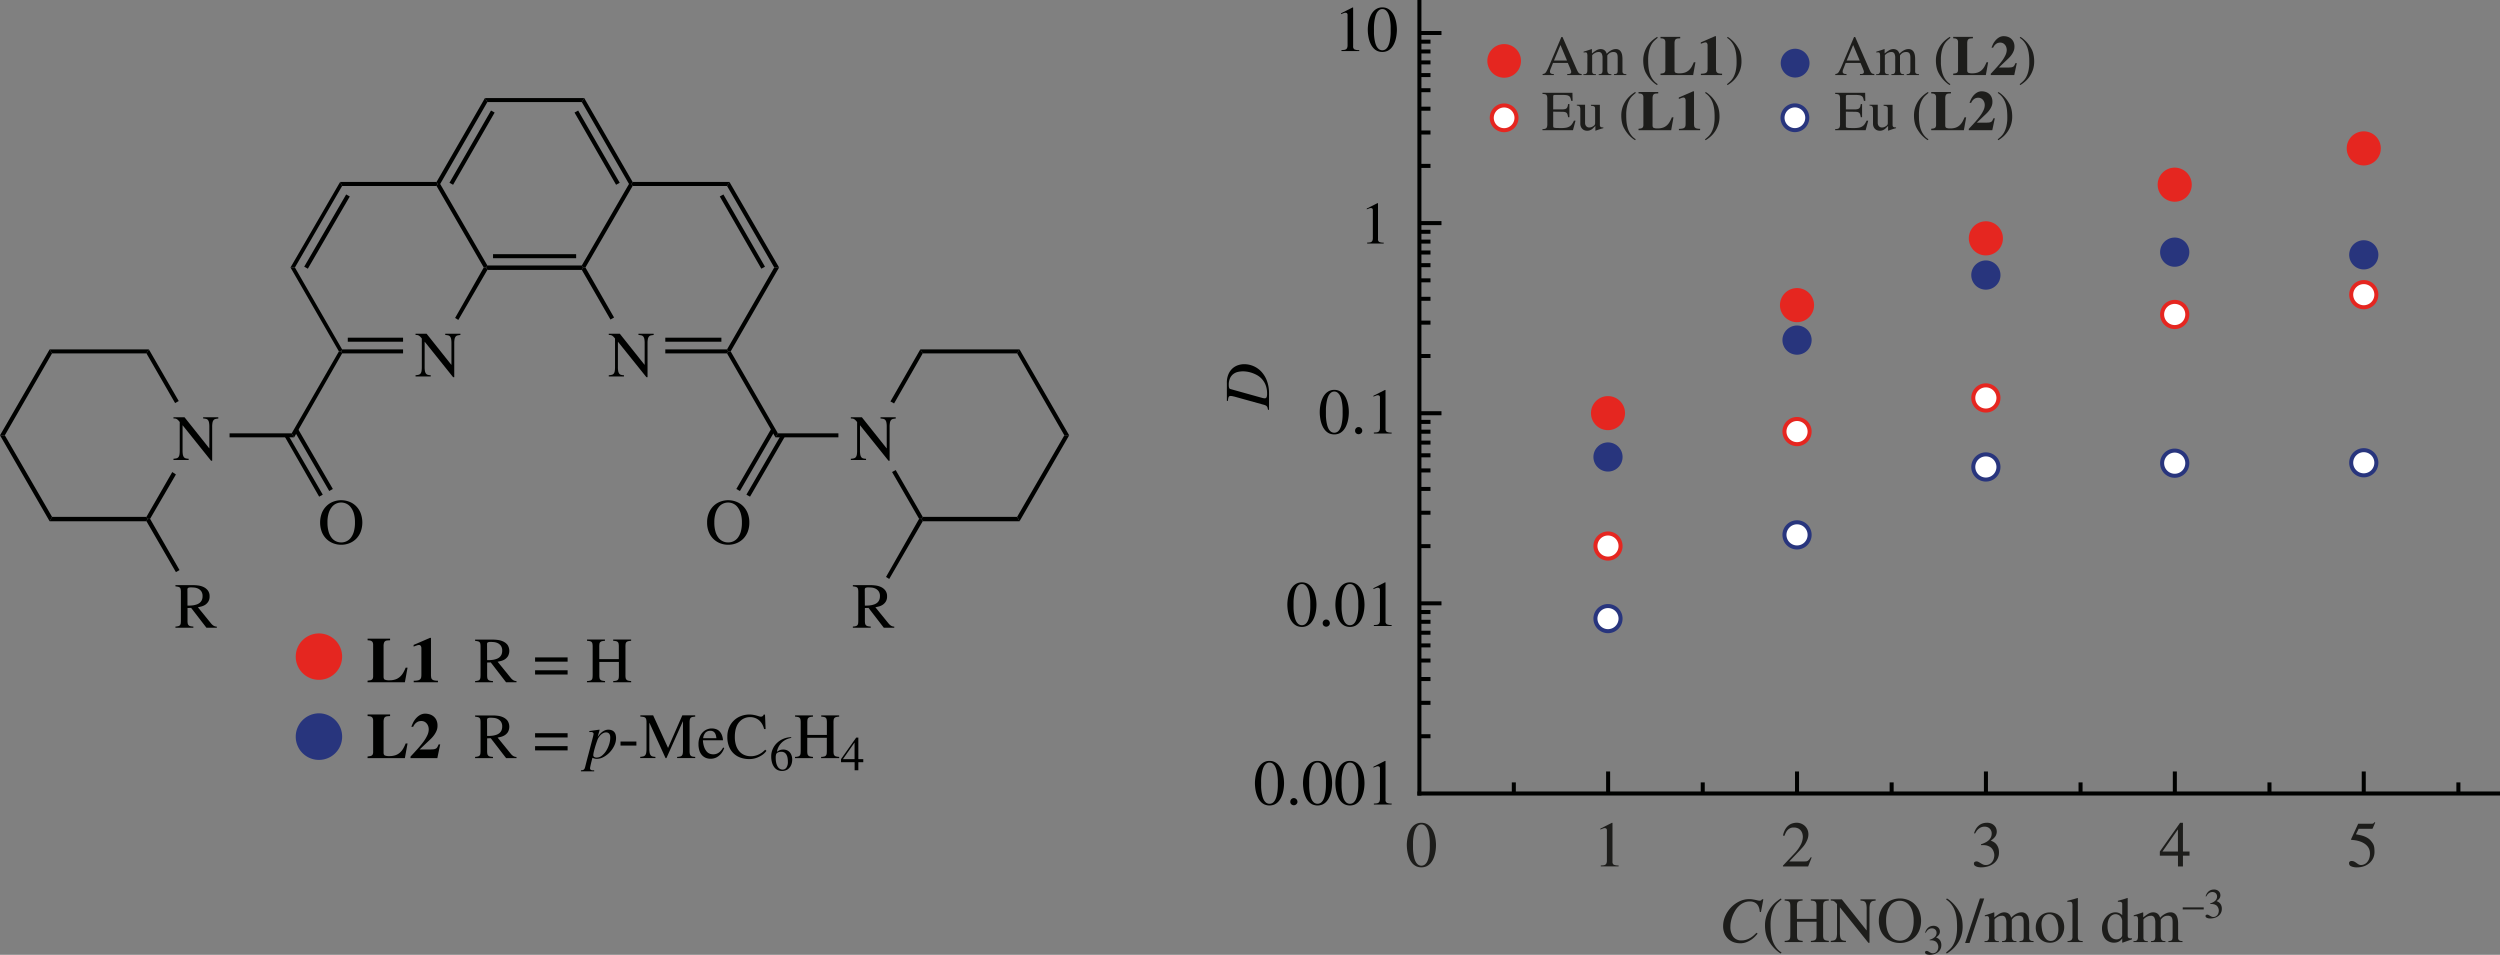 <svg id="Layer_1" data-name="Layer 1" xmlns="http://www.w3.org/2000/svg" viewBox="0 0 309.818 118.323">
  <rect x="0" y="0" width="309.818" height="118.323" fill="#808080" stroke="none"/>
  <defs>
    <style>
      .cls-1 {
        fill: #000100;
      }

      .cls-2, .cls-6 {
        fill: #e52620;
      }

      .cls-3, .cls-9 {
        fill: #28357d;
      }

      .cls-10, .cls-4, .cls-5, .cls-7 {
        fill: none;
        stroke-linejoin: round;
        stroke-width: 0.5px;
      }

      .cls-4, .cls-5 {
        stroke: #000100;
      }

      .cls-4 {
        stroke-linecap: square;
      }

      .cls-6, .cls-8, .cls-9 {
        fill-rule: evenodd;
      }

      .cls-7 {
        stroke: #e52620;
      }

      .cls-10, .cls-7 {
        stroke-linecap: round;
      }

      .cls-8 {
        fill: #fff;
      }

      .cls-10 {
        stroke: #28357d;
      }

      .cls-11 {
        fill: #1d1d1b;
      }
    </style>
  </defs>
  <g>
    <polygon class="cls-1" points="54.55 22.799 54.25 22.799 54.1 22.549 60.1 12.149 60.4 12.649 54.55 22.799"/>
    <polygon class="cls-1" points="56.15 22.899 55.7 22.649 60.85 13.699 61.3 13.949 56.15 22.899"/>
    <polygon class="cls-1" points="60.4 32.899 60.25 33.149 59.95 33.149 54.1 23.049 54.25 22.799 54.55 22.799 60.4 32.899"/>
    <polygon class="cls-1" points="72.1 32.899 72.25 33.149 72.1 33.449 60.4 33.449 60.25 33.149 60.4 32.899 72.1 32.899"/>
    <rect class="cls-1" x="61.1" y="31.499" width="10.3" height="0.5"/>
    <polygon class="cls-1" points="77.949 22.799 78.25 22.799 78.4 23.049 72.551 33.149 72.25 33.149 72.1 32.899 77.949 22.799"/>
    <polygon class="cls-1" points="72.1 12.649 72.4 12.149 78.4 22.549 78.25 22.799 77.949 22.799 72.1 12.649"/>
    <polygon class="cls-1" points="71.199 13.949 71.65 13.699 76.801 22.649 76.35 22.899 71.199 13.949"/>
    <polygon class="cls-1" points="60.4 12.649 60.1 12.149 72.4 12.149 72.1 12.649 60.4 12.649"/>
    <path class="cls-1" d="M111.212,104.762c-.128.016-.238.033-.331.052a.436.436,0,0,0-.236.128.651.651,0,0,0-.145.3,2.5,2.5,0,0,0-.047.548v4.208h-.137L106.8,105.61h-.016v3.12a2.852,2.852,0,0,0,.035.5.772.772,0,0,0,.121.308.422.422,0,0,0,.231.16,1.5,1.5,0,0,0,.365.052v.152h-1.88v-.152a2.018,2.018,0,0,0,.376-.056.45.45,0,0,0,.24-.148.67.67,0,0,0,.124-.3,2.953,2.953,0,0,0,.036-.52V105.2a2.5,2.5,0,0,0-.212-.24.857.857,0,0,0-.176-.132.532.532,0,0,0-.176-.056,1.676,1.676,0,0,0-.212-.012v-.152h1.368l3.063,3.848h.017v-2.672a2.615,2.615,0,0,0-.044-.54.675.675,0,0,0-.137-.3.437.437,0,0,0-.239-.136,2.816,2.816,0,0,0-.348-.048v-.152h1.879Z" transform="translate(-54.158 -63.25)"/>
    <polygon class="cls-1" points="42.4 23.049 42.15 22.549 54.1 22.549 54.25 22.799 54.1 23.049 42.4 23.049"/>
    <polygon class="cls-1" points="36.55 33.149 36 33.149 42.15 22.549 42.4 23.049 36.55 33.149"/>
    <polygon class="cls-1" points="38.15 33.299 37.7 33.049 42.9 24.099 43.35 24.349 38.15 33.299"/>
    <polygon class="cls-1" points="42.4 43.299 42.3 43.549 42 43.549 36 33.149 36.55 33.149 42.4 43.299"/>
    <polygon class="cls-1" points="49.95 43.299 49.95 43.799 42.4 43.799 42.3 43.549 42.4 43.299 49.95 43.299"/>
    <rect class="cls-1" x="43.1" y="41.849" width="6.85" height="0.5"/>
    <polygon class="cls-1" points="59.95 33.149 60.25 33.149 60.4 33.449 56.8 39.649 56.4 39.399 59.95 33.149"/>
    <path class="cls-1" d="M135.166,104.762c-.128.016-.239.033-.332.052a.436.436,0,0,0-.236.128.631.631,0,0,0-.144.3,2.431,2.431,0,0,0-.048.548v4.208h-.136l-3.52-4.384h-.017v3.12a2.825,2.825,0,0,0,.037.5.758.758,0,0,0,.12.308.417.417,0,0,0,.232.16,1.49,1.49,0,0,0,.363.052v.152H129.6v-.152a1.98,1.98,0,0,0,.376-.056.449.449,0,0,0,.241-.148.681.681,0,0,0,.124-.3,2.953,2.953,0,0,0,.036-.52V105.2a2.5,2.5,0,0,0-.212-.24.857.857,0,0,0-.176-.132.53.53,0,0,0-.177-.056,1.631,1.631,0,0,0-.212-.012v-.152h1.369l3.064,3.848h.016v-2.672a2.615,2.615,0,0,0-.044-.54.686.686,0,0,0-.136-.3.44.44,0,0,0-.24-.136,2.816,2.816,0,0,0-.348-.048v-.152h1.88Z" transform="translate(-54.158 -63.25)"/>
    <polygon class="cls-1" points="76.1 39.349 75.65 39.599 72.1 33.449 72.25 33.149 72.551 33.149 76.1 39.349"/>
    <polygon class="cls-1" points="90.1 43.299 90.25 43.549 90.1 43.799 82.449 43.799 82.449 43.299 90.1 43.299"/>
    <rect class="cls-1" x="82.449" y="41.849" width="6.951" height="0.5"/>
    <polygon class="cls-1" points="95.949 33.149 96.551 33.149 90.551 43.549 90.25 43.549 90.1 43.299 95.949 33.149"/>
    <polygon class="cls-1" points="90.1 23.049 90.4 22.549 96.551 33.149 95.949 33.149 90.1 23.049"/>
    <polygon class="cls-1" points="89.199 24.349 89.65 24.099 94.801 33.049 94.35 33.299 89.199 24.349"/>
    <polygon class="cls-1" points="78.4 23.049 78.25 22.799 78.4 22.549 90.4 22.549 90.1 23.049 78.4 23.049"/>
    <polygon class="cls-1" points="96.4 53.699 96.1 54.2 90.1 43.799 90.25 43.549 90.551 43.549 96.4 53.699"/>
    <polygon class="cls-1" points="36.45 54.2 36.15 53.699 42 43.549 42.3 43.549 42.4 43.799 36.45 54.2"/>
    <path class="cls-1" d="M96.445,130.761a2.7,2.7,0,0,1-1.02-.193,2.463,2.463,0,0,1-.832-.547,2.529,2.529,0,0,1-.56-.865,3.348,3.348,0,0,1,.02-2.355,2.554,2.554,0,0,1,.592-.868,2.407,2.407,0,0,1,.835-.521,2.779,2.779,0,0,1,1.925,0,2.418,2.418,0,0,1,.84.521,2.552,2.552,0,0,1,.591.868,3.334,3.334,0,0,1,.02,2.355,2.542,2.542,0,0,1-.559.865,2.483,2.483,0,0,1-.832.547A2.706,2.706,0,0,1,96.445,130.761Zm0-.288a1.535,1.535,0,0,0,.644-.141,1.475,1.475,0,0,0,.544-.436,2.267,2.267,0,0,0,.376-.763A4.013,4.013,0,0,0,98.148,128,3.8,3.8,0,0,0,98,126.849a2.314,2.314,0,0,0-.4-.769,1.452,1.452,0,0,0-.548-.424,1.51,1.51,0,0,0-1.217,0,1.441,1.441,0,0,0-.547.424,2.3,2.3,0,0,0-.4.769A3.8,3.8,0,0,0,94.741,128a3.974,3.974,0,0,0,.14,1.133,2.23,2.23,0,0,0,.376.763,1.459,1.459,0,0,0,.544.436A1.529,1.529,0,0,0,96.445,130.473Z" transform="translate(-54.158 -63.25)"/>
    <polygon class="cls-1" points="41.25 60.599 40.8 60.849 36.45 53.349 36.9 53.099 41.25 60.599"/>
    <polygon class="cls-1" points="40 61.3 39.55 61.55 35.25 54.049 35.65 53.799 40 61.3"/>
    <path class="cls-1" d="M81.212,115.114c-.128.016-.238.033-.331.052a.436.436,0,0,0-.236.128.646.646,0,0,0-.145.3,2.5,2.5,0,0,0-.047.548v4.208h-.137L76.8,115.962h-.016v3.12a2.852,2.852,0,0,0,.035.5.778.778,0,0,0,.121.308.432.432,0,0,0,.231.16,1.457,1.457,0,0,0,.365.051v.153h-1.88v-.153a2.115,2.115,0,0,0,.376-.055.446.446,0,0,0,.24-.149.665.665,0,0,0,.124-.3,2.953,2.953,0,0,0,.036-.52v-3.528a2.5,2.5,0,0,0-.212-.24.79.79,0,0,0-.176-.132.51.51,0,0,0-.176-.056,1.676,1.676,0,0,0-.212-.012v-.152h1.368l3.063,3.848H80.1v-2.672a2.615,2.615,0,0,0-.044-.54.665.665,0,0,0-.137-.3.431.431,0,0,0-.239-.136,2.816,2.816,0,0,0-.348-.048v-.152h1.879Z" transform="translate(-54.158 -63.25)"/>
    <polygon class="cls-1" points="28.45 54.2 28.45 53.699 36.15 53.699 36.45 54.2 28.45 54.2"/>
    <path class="cls-1" d="M144.4,130.761a2.7,2.7,0,0,1-1.019-.193,2.473,2.473,0,0,1-.832-.547,2.576,2.576,0,0,1-.561-.865,3.073,3.073,0,0,1-.2-1.147,3.017,3.017,0,0,1,.224-1.208,2.568,2.568,0,0,1,.592-.868,2.411,2.411,0,0,1,.836-.521,2.773,2.773,0,0,1,1.923,0,2.4,2.4,0,0,1,.841.521,2.568,2.568,0,0,1,.592.868,3.035,3.035,0,0,1,.224,1.208,3.073,3.073,0,0,1-.2,1.147,2.559,2.559,0,0,1-.56.865,2.473,2.473,0,0,1-.832.547A2.7,2.7,0,0,1,144.4,130.761Zm0-.288a1.533,1.533,0,0,0,.645-.141,1.467,1.467,0,0,0,.544-.436,2.267,2.267,0,0,0,.376-.763A4.01,4.01,0,0,0,146.1,128a3.8,3.8,0,0,0-.152-1.151,2.3,2.3,0,0,0-.4-.769,1.452,1.452,0,0,0-.548-.424,1.508,1.508,0,0,0-1.216,0,1.437,1.437,0,0,0-.548.424,2.3,2.3,0,0,0-.4.769,3.761,3.761,0,0,0-.153,1.151,3.971,3.971,0,0,0,.141,1.133,2.248,2.248,0,0,0,.376.763,1.467,1.467,0,0,0,.544.436A1.528,1.528,0,0,0,144.4,130.473Z" transform="translate(-54.158 -63.25)"/>
    <polygon class="cls-1" points="92.949 61.55 92.5 61.3 96.85 53.799 97.301 54.049 92.949 61.55"/>
    <polygon class="cls-1" points="91.699 60.849 91.25 60.599 95.6 53.099 96.051 53.349 91.699 60.849"/>
    <path class="cls-1" d="M165.166,115.114c-.128.016-.239.033-.332.052a.436.436,0,0,0-.236.128.626.626,0,0,0-.144.3,2.425,2.425,0,0,0-.048.548v4.208h-.136l-3.52-4.384h-.017v3.12a2.825,2.825,0,0,0,.037.5.764.764,0,0,0,.12.308.427.427,0,0,0,.232.16,1.447,1.447,0,0,0,.363.051v.153H159.6v-.153a2.073,2.073,0,0,0,.376-.055.445.445,0,0,0,.241-.149.677.677,0,0,0,.124-.3,2.953,2.953,0,0,0,.036-.52v-3.528a2.5,2.5,0,0,0-.212-.24.79.79,0,0,0-.176-.132.508.508,0,0,0-.177-.056,1.631,1.631,0,0,0-.212-.012v-.152h1.369l3.064,3.848h.016v-2.672a2.615,2.615,0,0,0-.044-.54.675.675,0,0,0-.136-.3.434.434,0,0,0-.24-.136,2.816,2.816,0,0,0-.348-.048v-.152h1.88Z" transform="translate(-54.158 -63.25)"/>
    <polygon class="cls-1" points="103.9 53.699 103.9 54.2 96.1 54.2 96.4 53.699 103.9 53.699"/>
    <polygon class="cls-1" points="18.15 43.799 18.45 43.299 22.15 49.699 21.7 49.949 18.15 43.799"/>
    <polygon class="cls-1" points="6.45 43.799 6.15 43.299 18.45 43.299 18.15 43.799 6.45 43.799"/>
    <polygon class="cls-1" points="0.6 53.949 0 53.949 6.15 43.299 6.45 43.799 0.6 53.949"/>
    <polygon class="cls-1" points="6.45 64.05 6.15 64.599 0 53.949 0.6 53.949 6.45 64.05"/>
    <polygon class="cls-1" points="18.15 64.05 18.3 64.3 18.15 64.599 6.15 64.599 6.45 64.05 18.15 64.05"/>
    <polygon class="cls-1" points="21.35 58.499 21.8 58.8 18.6 64.3 18.3 64.3 18.15 64.05 21.35 58.499"/>
    <polygon class="cls-1" points="114.35 64.05 114.199 64.3 113.9 64.3 110.551 58.499 111 58.249 114.35 64.05"/>
    <polygon class="cls-1" points="126.051 64.05 126.35 64.599 114.35 64.599 114.199 64.3 114.35 64.05 126.051 64.05"/>
    <polygon class="cls-1" points="131.901 53.949 132.5 53.949 126.35 64.599 126.051 64.05 131.901 53.949"/>
    <polygon class="cls-1" points="126.051 43.799 126.35 43.299 132.5 53.949 131.901 53.949 126.051 43.799"/>
    <polygon class="cls-1" points="114.35 43.799 114.051 43.299 126.35 43.299 126.051 43.799 114.35 43.799"/>
    <polygon class="cls-1" points="110.801 49.999 110.35 49.749 114.051 43.299 114.35 43.799 110.801 49.999"/>
    <path class="cls-1" d="M81.032,141.047H79.744l-1.9-2.464-.448.016v1.576a1.9,1.9,0,0,0,.024.332.448.448,0,0,0,.1.216.428.428,0,0,0,.216.124,1.659,1.659,0,0,0,.384.048v.152H75.9V140.9a1.726,1.726,0,0,0,.38-.06.377.377,0,0,0,.2-.136.52.52,0,0,0,.08-.24c.01-.1.016-.223.016-.372v-3.464a1.838,1.838,0,0,0-.028-.356.388.388,0,0,0-.1-.2.457.457,0,0,0-.208-.1,2.789,2.789,0,0,0-.34-.056v-.152H78.1a5.119,5.119,0,0,1,.616.044,2.221,2.221,0,0,1,.668.192,1.446,1.446,0,0,1,.532.424,1.168,1.168,0,0,1,.216.739,1.155,1.155,0,0,1-.168.653,1.3,1.3,0,0,1-.4.4,1.7,1.7,0,0,1-.48.2c-.163.04-.3.071-.4.092l1.648,2.024a1.307,1.307,0,0,0,.292.26.839.839,0,0,0,.4.116Zm-3.64-2.744c.112,0,.236,0,.372-.008a3.258,3.258,0,0,0,.412-.044,2.431,2.431,0,0,0,.4-.108,1.175,1.175,0,0,0,.348-.2.952.952,0,0,0,.244-.324,1.142,1.142,0,0,0,.092-.484,1,1,0,0,0-.168-.62,1.046,1.046,0,0,0-.4-.325,1.439,1.439,0,0,0-.46-.124c-.155-.012-.272-.019-.352-.019a.905.905,0,0,0-.408.056.257.257,0,0,0-.088.232Z" transform="translate(-54.158 -63.25)"/>
    <polygon class="cls-1" points="22.25 70.649 21.8 70.899 18.15 64.599 18.3 64.3 18.6 64.3 22.25 70.649"/>
    <path class="cls-1" d="M164.978,141.047h-1.289l-1.9-2.464-.448.016v1.576a1.9,1.9,0,0,0,.024.332.448.448,0,0,0,.1.216.428.428,0,0,0,.216.124,1.667,1.667,0,0,0,.384.048v.152h-2.216V140.9a1.726,1.726,0,0,0,.38-.06.373.373,0,0,0,.2-.136.509.509,0,0,0,.08-.24,3.485,3.485,0,0,0,.016-.372v-3.464a1.762,1.762,0,0,0-.028-.356.388.388,0,0,0-.1-.2.452.452,0,0,0-.208-.1,2.789,2.789,0,0,0-.34-.056v-.152h2.208a5.105,5.105,0,0,1,.616.044,2.23,2.23,0,0,1,.668.192,1.446,1.446,0,0,1,.532.424,1.168,1.168,0,0,1,.216.739,1.155,1.155,0,0,1-.168.653,1.3,1.3,0,0,1-.4.4,1.7,1.7,0,0,1-.48.2c-.163.04-.295.071-.4.092l1.648,2.024a1.329,1.329,0,0,0,.292.26.843.843,0,0,0,.405.116Zm-3.641-2.744c.112,0,.236,0,.372-.008a3.258,3.258,0,0,0,.412-.044,2.38,2.38,0,0,0,.4-.108,1.175,1.175,0,0,0,.348-.2.927.927,0,0,0,.244-.324,1.127,1.127,0,0,0,.092-.484,1,1,0,0,0-.168-.62,1.05,1.05,0,0,0-.4-.325,1.453,1.453,0,0,0-.46-.124c-.156-.012-.273-.019-.353-.019a.905.905,0,0,0-.408.056.257.257,0,0,0-.088.232Z" transform="translate(-54.158 -63.25)"/>
    <polygon class="cls-1" points="110.199 71.749 109.801 71.499 113.9 64.3 114.199 64.3 114.35 64.599 110.199 71.749"/>
    <path class="cls-2" d="M93.708,141.749a2.875,2.875,0,1,1-2.9,2.85,2.882,2.882,0,0,1,2.9-2.85" transform="translate(-54.158 -63.25)"/>
    <path class="cls-3" d="M93.708,151.649a2.892,2.892,0,0,1,2.85,2.9,2.875,2.875,0,0,1-5.75,0,2.9,2.9,0,0,1,2.9-2.9" transform="translate(-54.158 -63.25)"/>
    <g>
      <path class="cls-1" d="M104.333,147.805H99.709v-.2c.112-.015.21-.03.3-.043a.548.548,0,0,0,.216-.077.34.34,0,0,0,.132-.16.76.76,0,0,0,.043-.287v-3.872a.7.7,0,0,0-.055-.309.411.411,0,0,0-.153-.164.583.583,0,0,0-.219-.071c-.083-.011-.17-.018-.26-.024v-.2H102.5v.2c-.138.006-.258.013-.359.024a.514.514,0,0,0-.252.088.412.412,0,0,0-.148.216,1.345,1.345,0,0,0-.048.408v3.775q0,.289.156.369a1.347,1.347,0,0,0,.556.08,2.272,2.272,0,0,0,.776-.117,1.609,1.609,0,0,0,.551-.328,1.979,1.979,0,0,0,.4-.5,5.021,5.021,0,0,0,.3-.624h.232Z" transform="translate(-54.158 -63.25)"/>
      <path class="cls-1" d="M108.429,147.805h-3v-.193a2.2,2.2,0,0,0,.54-.051.539.539,0,0,0,.283-.157.476.476,0,0,0,.108-.256,2.448,2.448,0,0,0,.02-.336v-3.08c0-.047,0-.1,0-.168a.553.553,0,0,0-.035-.179.418.418,0,0,0-.092-.145.251.251,0,0,0-.181-.059.97.97,0,0,0-.267.059c-.12.04-.25.087-.388.141v-.208l2.016-.872h.135v4.559a2.264,2.264,0,0,0,.024.345.414.414,0,0,0,.113.232.554.554,0,0,0,.259.131,1.942,1.942,0,0,0,.469.044Z" transform="translate(-54.158 -63.25)"/>
    </g>
    <g>
      <path class="cls-1" d="M118.165,147.805h-1.289l-1.9-2.464-.449.015v1.577a2.012,2.012,0,0,0,.024.332.441.441,0,0,0,.1.215.411.411,0,0,0,.215.124,1.616,1.616,0,0,0,.385.048v.153h-2.216v-.153a1.7,1.7,0,0,0,.38-.059.382.382,0,0,0,.2-.136.512.512,0,0,0,.079-.24,3.451,3.451,0,0,0,.017-.372v-3.464a1.85,1.85,0,0,0-.028-.357.4.4,0,0,0-.1-.2.448.448,0,0,0-.208-.1,2.789,2.789,0,0,0-.34-.056v-.152h2.208a4.921,4.921,0,0,1,.616.044,2.2,2.2,0,0,1,.668.192,1.444,1.444,0,0,1,.532.424,1.363,1.363,0,0,1,.048,1.392,1.312,1.312,0,0,1-.4.4,1.716,1.716,0,0,1-.48.2c-.163.04-.3.07-.4.092l1.648,2.023a1.288,1.288,0,0,0,.292.261.828.828,0,0,0,.4.115Zm-3.641-2.744c.113,0,.237,0,.372-.008a3.254,3.254,0,0,0,.413-.044,2.4,2.4,0,0,0,.4-.109,1.144,1.144,0,0,0,.349-.2.952.952,0,0,0,.244-.324,1.142,1.142,0,0,0,.091-.484,1.008,1.008,0,0,0-.167-.621,1.06,1.06,0,0,0-.4-.324,1.446,1.446,0,0,0-.46-.124c-.155-.012-.272-.019-.352-.019a.922.922,0,0,0-.408.055.259.259,0,0,0-.089.233Z" transform="translate(-54.158 -63.25)"/>
      <path class="cls-1" d="M124.5,145.245h-4.032v-.528H124.5Zm0,1.6h-4.032v-.529H124.5Z" transform="translate(-54.158 -63.25)"/>
    </g>
    <path class="cls-1" d="M126.9,147.652a1.575,1.575,0,0,0,.392-.051.4.4,0,0,0,.212-.136.5.5,0,0,0,.084-.244,3.606,3.606,0,0,0,.016-.376v-3.464a1.773,1.773,0,0,0-.028-.357.41.41,0,0,0-.1-.208.439.439,0,0,0-.212-.107,2.34,2.34,0,0,0-.36-.048v-.152h2.224v.152a2,2,0,0,0-.368.052.455.455,0,0,0-.212.111.381.381,0,0,0-.1.208,2.035,2.035,0,0,0-.024.349v1.552h2.424v-1.552a1.773,1.773,0,0,0-.028-.357.41.41,0,0,0-.1-.208.434.434,0,0,0-.212-.107,2.34,2.34,0,0,0-.36-.048v-.152h2.224v.152a1.991,1.991,0,0,0-.368.052.455.455,0,0,0-.212.111.381.381,0,0,0-.1.208,2.035,2.035,0,0,0-.024.349v3.552a1.908,1.908,0,0,0,.024.332.421.421,0,0,0,.1.212.442.442,0,0,0,.212.12,1.872,1.872,0,0,0,.372.055v.153h-2.224v-.153a1.568,1.568,0,0,0,.392-.051.406.406,0,0,0,.212-.136.5.5,0,0,0,.084-.244,3.606,3.606,0,0,0,.016-.376v-1.56h-2.424v1.648a1.908,1.908,0,0,0,.024.332.421.421,0,0,0,.1.212.442.442,0,0,0,.212.12,1.9,1.9,0,0,0,.372.055v.153H126.9Z" transform="translate(-54.158 -63.25)"/>
    <g>
      <path class="cls-1" d="M104.333,157.2H99.709V157c.112-.016.21-.03.3-.044a.547.547,0,0,0,.216-.076.344.344,0,0,0,.132-.16.764.764,0,0,0,.043-.287v-3.873a.69.69,0,0,0-.055-.308.411.411,0,0,0-.153-.164.565.565,0,0,0-.219-.071c-.083-.011-.17-.019-.26-.025v-.2H102.5v.2c-.138.006-.258.014-.359.025a.514.514,0,0,0-.252.087.416.416,0,0,0-.148.216,1.35,1.35,0,0,0-.048.408v3.776c0,.192.052.315.156.368a1.33,1.33,0,0,0,.556.08,2.3,2.3,0,0,0,.776-.116,1.624,1.624,0,0,0,.551-.328,2.015,2.015,0,0,0,.4-.5,5.162,5.162,0,0,0,.3-.624h.232Z" transform="translate(-54.158 -63.25)"/>
      <path class="cls-1" d="M108.356,157.2h-3.327v-.183q.488-.52.9-.981t.716-.876a4.6,4.6,0,0,0,.476-.8,1.779,1.779,0,0,0,.171-.732,1.564,1.564,0,0,0-.031-.252,1.059,1.059,0,0,0-.136-.344,1,1,0,0,0-.289-.3.854.854,0,0,0-.5-.128,1.283,1.283,0,0,0-.193.02.859.859,0,0,0-.255.092,1.122,1.122,0,0,0-.276.216,1.34,1.34,0,0,0-.252.392h-.224q.055-.168.18-.444a2.452,2.452,0,0,1,.336-.54,2.075,2.075,0,0,1,.515-.455,1.329,1.329,0,0,1,.728-.193,1.9,1.9,0,0,1,.441.064,1.474,1.474,0,0,1,.488.228,1.348,1.348,0,0,1,.392.456,1.559,1.559,0,0,1,.159.748c0,.059,0,.14-.015.244a1.5,1.5,0,0,1-.1.373,2.709,2.709,0,0,1-.268.491,3.759,3.759,0,0,1-.528.6l-1.3,1.232h1.208a4.757,4.757,0,0,0,.505-.02.776.776,0,0,0,.3-.088.5.5,0,0,0,.184-.188,3.215,3.215,0,0,0,.155-.328h.193Z" transform="translate(-54.158 -63.25)"/>
    </g>
    <g>
      <path class="cls-1" d="M118.165,157.2h-1.289l-1.9-2.464-.449.016v1.576a2,2,0,0,0,.024.332.449.449,0,0,0,.1.216.411.411,0,0,0,.215.124,1.669,1.669,0,0,0,.385.048v.152h-2.216v-.152a1.688,1.688,0,0,0,.38-.06.377.377,0,0,0,.2-.136.508.508,0,0,0,.079-.24,3.425,3.425,0,0,0,.017-.372v-3.464a1.846,1.846,0,0,0-.028-.356.392.392,0,0,0-.1-.2.458.458,0,0,0-.208-.1,2.814,2.814,0,0,0-.34-.055v-.153h2.208a5.119,5.119,0,0,1,.616.044,2.2,2.2,0,0,1,.668.193,1.441,1.441,0,0,1,.532.423,1.363,1.363,0,0,1,.048,1.392,1.3,1.3,0,0,1-.4.4,1.72,1.72,0,0,1-.48.205c-.163.04-.3.07-.4.091l1.648,2.024a1.337,1.337,0,0,0,.292.261.85.85,0,0,0,.4.115Zm-3.641-2.744c.113,0,.237,0,.372-.008a3.081,3.081,0,0,0,.413-.044,2.3,2.3,0,0,0,.4-.108,1.165,1.165,0,0,0,.349-.2.956.956,0,0,0,.244-.325,1.139,1.139,0,0,0,.091-.484,1,1,0,0,0-.167-.62,1.041,1.041,0,0,0-.4-.324,1.4,1.4,0,0,0-.46-.124c-.155-.013-.272-.02-.352-.02a.917.917,0,0,0-.408.056.257.257,0,0,0-.089.232Z" transform="translate(-54.158 -63.25)"/>
      <path class="cls-1" d="M124.5,154.644h-4.032v-.529H124.5Zm0,1.6h-4.032v-.528H124.5Z" transform="translate(-54.158 -63.25)"/>
    </g>
    <path class="cls-1" d="M127.184,153.852l1.24-.177a.044.044,0,0,1,.032.02c.011.014.008.041-.008.084l-.216.744.016.016q.072-.1.192-.252a2,2,0,0,1,.284-.284,1.659,1.659,0,0,1,.372-.232,1.181,1.181,0,0,1,.9-.012.788.788,0,0,1,.3.224.863.863,0,0,1,.16.332,1.677,1.677,0,0,1,.048.408,2.155,2.155,0,0,1-.216.924,3.117,3.117,0,0,1-.56.824,3.021,3.021,0,0,1-.768.592,1.765,1.765,0,0,1-.84.228,1.172,1.172,0,0,1-.544-.136c-.016.07-.042.169-.076.3s-.068.264-.1.4-.06.263-.084.38a1.513,1.513,0,0,0-.036.232.2.2,0,0,0,.052.148.31.31,0,0,0,.128.076.612.612,0,0,0,.164.028c.059,0,.114,0,.168,0v.12h-1.64v-.128a.745.745,0,0,0,.256-.036.328.328,0,0,0,.148-.1.526.526,0,0,0,.08-.152c.018-.056.036-.116.052-.18.038-.149.088-.349.152-.6s.135-.521.212-.809.155-.582.232-.884.15-.576.216-.824.12-.457.16-.628a2.521,2.521,0,0,0,.06-.3.2.2,0,0,0-.1-.176.385.385,0,0,0-.236-.056l-.184.008Zm2.6.847c0-.053,0-.119-.008-.2a.6.6,0,0,0-.06-.224.474.474,0,0,0-.16-.184.52.52,0,0,0-.3-.075.728.728,0,0,0-.3.067,1.207,1.207,0,0,0-.292.188,1.581,1.581,0,0,0-.26.288,1.739,1.739,0,0,0-.2.368q-.072.194-.164.472c-.062.187-.119.373-.172.56s-.1.36-.132.52a1.858,1.858,0,0,0-.052.36.239.239,0,0,0,.124.228.567.567,0,0,0,.276.068,1.055,1.055,0,0,0,.676-.247,2.424,2.424,0,0,0,.536-.617,3.331,3.331,0,0,0,.356-.792A2.74,2.74,0,0,0,129.784,154.7Z" transform="translate(-54.158 -63.25)"/>
    <g>
      <path class="cls-1" d="M133.024,155.147v.5h-1.968v-.5Z" transform="translate(-54.158 -63.25)"/>
      <path class="cls-1" d="M140.313,152.06a3,3,0,0,0-.325.04.438.438,0,0,0-.216.095.4.4,0,0,0-.12.208,1.54,1.54,0,0,0-.036.376v3.552a1.5,1.5,0,0,0,.036.368.424.424,0,0,0,.12.212.456.456,0,0,0,.216.1,1.934,1.934,0,0,0,.325.036v.152h-2.241v-.152a1.829,1.829,0,0,0,.376-.044.419.419,0,0,0,.22-.124.492.492,0,0,0,.1-.239,2.282,2.282,0,0,0,.028-.4v-3.592h-.016l-2.032,4.552h-.111l-1.993-4.368h-.016v3.192a2.937,2.937,0,0,0,.036.5.758.758,0,0,0,.12.308.428.428,0,0,0,.233.16,1.475,1.475,0,0,0,.363.052v.152H133.5v-.152a2.185,2.185,0,0,0,.376-.056.44.44,0,0,0,.24-.148.659.659,0,0,0,.124-.3,2.859,2.859,0,0,0,.036-.52v-3.248a1.5,1.5,0,0,0-.036-.372.385.385,0,0,0-.124-.212.473.473,0,0,0-.231-.095,3.6,3.6,0,0,0-.368-.04v-.153H135.1l1.848,4.04,1.768-4.04h1.593Z" transform="translate(-54.158 -63.25)"/>
      <path class="cls-1" d="M143.911,155.947a2.879,2.879,0,0,1-.136.316,1.859,1.859,0,0,1-.307.448,1.981,1.981,0,0,1-.513.4,1.642,1.642,0,0,1-1.348.052,1.339,1.339,0,0,1-.471-.348,1.556,1.556,0,0,1-.309-.564,2.514,2.514,0,0,1-.107-.76,2.33,2.33,0,0,1,.164-.931,1.751,1.751,0,0,1,.412-.609,1.529,1.529,0,0,1,.531-.328,1.609,1.609,0,0,1,.525-.1,1.658,1.658,0,0,1,.524.081,1.106,1.106,0,0,1,.428.255,1.387,1.387,0,0,1,.3.456,2.146,2.146,0,0,1,.153.672h-2.489a2.935,2.935,0,0,0,.165.868,1.7,1.7,0,0,0,.311.537.969.969,0,0,0,.389.267,1.237,1.237,0,0,0,.408.072,1.184,1.184,0,0,0,.468-.087,1.3,1.3,0,0,0,.351-.221,1.539,1.539,0,0,0,.248-.276c.067-.1.124-.181.172-.255Zm-.968-1.216c-.015-.1-.034-.2-.055-.3a1,1,0,0,0-.113-.3.654.654,0,0,0-.219-.228.717.717,0,0,0-.38-.087.824.824,0,0,0-.561.195,1.245,1.245,0,0,0-.319.724Z" transform="translate(-54.158 -63.25)"/>
      <path class="cls-1" d="M148.849,153.6a2.318,2.318,0,0,0-.221-.584,1.819,1.819,0,0,0-.367-.472,1.617,1.617,0,0,0-.513-.311,1.8,1.8,0,0,0-.66-.113,1.777,1.777,0,0,0-.624.12,1.631,1.631,0,0,0-.575.369,1.853,1.853,0,0,0-.237.271,1.888,1.888,0,0,0-.212.393,2.767,2.767,0,0,0-.156.551,4.134,4.134,0,0,0-.059.752,3.2,3.2,0,0,0,.164,1.092,2.087,2.087,0,0,0,.435.74,1.693,1.693,0,0,0,.628.424,2.03,2.03,0,0,0,.733.136,2.216,2.216,0,0,0,.664-.092,2.485,2.485,0,0,0,.515-.22,2.218,2.218,0,0,0,.376-.268q.157-.14.252-.228l.145.144a1.9,1.9,0,0,1-.133.168,2.046,2.046,0,0,1-.4.348,3.135,3.135,0,0,1-.675.344,2.691,2.691,0,0,1-.96.156,3.146,3.146,0,0,1-.961-.152,2.34,2.34,0,0,1-1.476-1.336,3.106,3.106,0,0,1-.236-1.272,2.865,2.865,0,0,1,.232-1.188,2.562,2.562,0,0,1,1.48-1.391,2.875,2.875,0,0,1,1.009-.181,3.011,3.011,0,0,1,.5.04,4.073,4.073,0,0,1,.411.092c.12.035.222.065.308.093a.747.747,0,0,0,.192.04l.064,0a.358.358,0,0,0,.109-.028.348.348,0,0,0,.115-.08.312.312,0,0,0,.08-.152h.168l.072,1.8Z" transform="translate(-54.158 -63.25)"/>
    </g>
    <path class="cls-1" d="M152.217,154.7a2.254,2.254,0,0,0-.715.236,2.142,2.142,0,0,0-.533.409,2.03,2.03,0,0,0-.354.513,1.929,1.929,0,0,0-.174.552q.126-.072.216-.126a.943.943,0,0,1,.177-.084,1.077,1.077,0,0,1,.18-.045,1.394,1.394,0,0,1,.219-.015,1.124,1.124,0,0,1,.44.084.973.973,0,0,1,.349.246,1.151,1.151,0,0,1,.23.4,1.551,1.551,0,0,1,.084.534,1.986,1.986,0,0,1-.05.4,1.39,1.39,0,0,1-.192.459,1.231,1.231,0,0,1-.39.375,1.341,1.341,0,0,1-1.156.048,1.145,1.145,0,0,1-.42-.333,1.771,1.771,0,0,1-.288-.57,2.791,2.791,0,0,1-.107-.819,2.154,2.154,0,0,1,.183-.876,2.372,2.372,0,0,1,.51-.744,2.541,2.541,0,0,1,.78-.522,2.685,2.685,0,0,1,1-.216Zm-1.236,1.716a1.124,1.124,0,0,0-.306.042.623.623,0,0,0-.264.15.4.4,0,0,0-.084.171,1.535,1.535,0,0,0-.036.393,2.684,2.684,0,0,0,.069.651,1.533,1.533,0,0,0,.185.453.763.763,0,0,0,.274.264.672.672,0,0,0,.324.084.568.568,0,0,0,.471-.24,1.24,1.24,0,0,0,.182-.75,2.48,2.48,0,0,0-.039-.453,1.229,1.229,0,0,0-.132-.39.728.728,0,0,0-.249-.273A.7.7,0,0,0,150.981,156.419Z" transform="translate(-54.158 -63.25)"/>
    <path class="cls-1" d="M152.681,157.051a1.568,1.568,0,0,0,.392-.052.394.394,0,0,0,.212-.136.493.493,0,0,0,.084-.244c.01-.1.016-.226.016-.376v-3.464a1.846,1.846,0,0,0-.028-.356.407.407,0,0,0-.1-.208.431.431,0,0,0-.211-.108,2.357,2.357,0,0,0-.36-.047v-.153h2.224v.153a1.991,1.991,0,0,0-.368.051.46.46,0,0,0-.212.112.377.377,0,0,0-.1.208,2.03,2.03,0,0,0-.024.348v1.552h2.424v-1.552a1.768,1.768,0,0,0-.028-.356.414.414,0,0,0-.1-.208.435.435,0,0,0-.212-.108,2.355,2.355,0,0,0-.361-.047v-.153h2.225v.153a2,2,0,0,0-.368.051.465.465,0,0,0-.212.112.385.385,0,0,0-.1.208,2.155,2.155,0,0,0-.023.348v3.552a2.017,2.017,0,0,0,.023.332.387.387,0,0,0,.309.332,1.938,1.938,0,0,0,.372.056v.152H155.92v-.152a1.57,1.57,0,0,0,.393-.052.394.394,0,0,0,.212-.136.493.493,0,0,0,.084-.244,3.58,3.58,0,0,0,.016-.376v-1.559H154.2v1.647a1.9,1.9,0,0,0,.024.332.421.421,0,0,0,.1.212.427.427,0,0,0,.212.12,1.938,1.938,0,0,0,.372.056v.152h-2.224Z" transform="translate(-54.158 -63.25)"/>
    <path class="cls-1" d="M161.142,157.709h-.612v1h-.462v-1h-1.686v-.384l1.884-2.67h.264v2.67h.612Zm-1.08-2.424h-.012l-1.428,2.04h1.44Z" transform="translate(-54.158 -63.25)"/>
  </g>
  <line class="cls-4" x1="175.903" y1="98.337" x2="309.568" y2="98.337"/>
  <line class="cls-5" x1="187.604" y1="96.963" x2="187.604" y2="98.38"/>
  <line class="cls-5" x1="199.289" y1="95.605" x2="199.289" y2="98.439"/>
  <line class="cls-5" x1="211.016" y1="96.963" x2="211.016" y2="98.38"/>
  <line class="cls-5" x1="222.7" y1="95.605" x2="222.7" y2="98.439"/>
  <line class="cls-5" x1="234.427" y1="96.963" x2="234.427" y2="98.38"/>
  <line class="cls-5" x1="246.111" y1="95.605" x2="246.111" y2="98.439"/>
  <line class="cls-5" x1="257.838" y1="96.963" x2="257.838" y2="98.38"/>
  <line class="cls-5" x1="269.522" y1="95.605" x2="269.522" y2="98.439"/>
  <line class="cls-5" x1="281.249" y1="96.963" x2="281.249" y2="98.38"/>
  <line class="cls-5" x1="292.933" y1="95.605" x2="292.933" y2="98.439"/>
  <line class="cls-5" x1="304.661" y1="96.963" x2="304.661" y2="98.38"/>
  <line class="cls-4" x1="175.903" y1="98.337" x2="175.903" y2="0.25"/>
  <line class="cls-5" x1="177.277" y1="91.239" x2="175.86" y2="91.239"/>
  <line class="cls-5" x1="178.638" y1="74.77" x2="175.804" y2="74.77"/>
  <g>
    <path class="cls-1" d="M211.483,157.547a1.4,1.4,0,0,1,.642.14,1.56,1.56,0,0,1,.475.368,2.19,2.19,0,0,1,.336.52,3.386,3.386,0,0,1,.211.6,4.647,4.647,0,0,1,.108.6,5.167,5.167,0,0,1,.032.532,5.231,5.231,0,0,1-.032.54,4.766,4.766,0,0,1-.108.608,3.249,3.249,0,0,1-.211.6,2.227,2.227,0,0,1-.336.516,1.5,1.5,0,0,1-.475.364,1.586,1.586,0,0,1-1.285,0,1.514,1.514,0,0,1-.475-.364,2.223,2.223,0,0,1-.335-.516,3.18,3.18,0,0,1-.212-.6,4.592,4.592,0,0,1-.107-.608,4.965,4.965,0,0,1-.032-.54,4.9,4.9,0,0,1,.032-.532,4.479,4.479,0,0,1,.107-.6,3.312,3.312,0,0,1,.212-.6,2.187,2.187,0,0,1,.335-.52,1.572,1.572,0,0,1,.475-.368A1.407,1.407,0,0,1,211.483,157.547Zm0,.208a.638.638,0,0,0-.431.152,1.209,1.209,0,0,0-.292.388,2.357,2.357,0,0,0-.179.532,5.65,5.65,0,0,0-.1.58c-.021.19-.033.364-.036.524s0,.285,0,.376c0,.107,0,.244,0,.412s.015.347.036.536a5.252,5.252,0,0,0,.1.572,2.188,2.188,0,0,0,.179.516,1.14,1.14,0,0,0,.292.372.717.717,0,0,0,.862,0,1.124,1.124,0,0,0,.291-.376,2.271,2.271,0,0,0,.18-.52,5.5,5.5,0,0,0,.095-.572c.021-.189.034-.367.037-.532s0-.3,0-.408c0-.091,0-.216,0-.376s-.016-.334-.037-.524-.053-.383-.095-.58a2.357,2.357,0,0,0-.18-.532,1.206,1.206,0,0,0-.291-.388A.638.638,0,0,0,211.483,157.755Z" transform="translate(-54.158 -63.25)"/>
    <path class="cls-1" d="M214.5,163.043a.5.5,0,0,1-.14-.023.5.5,0,0,1-.144-.077.4.4,0,0,1-.155-.332.448.448,0,0,1,.127-.324.417.417,0,0,1,.312-.132.423.423,0,0,1,.315.136.444.444,0,0,1,.132.32.365.365,0,0,1-.048.192.546.546,0,0,1-.116.136.432.432,0,0,1-.144.081A.491.491,0,0,1,214.5,163.043Z" transform="translate(-54.158 -63.25)"/>
    <path class="cls-1" d="M217.438,157.547a1.405,1.405,0,0,1,.642.14,1.56,1.56,0,0,1,.475.368,2.187,2.187,0,0,1,.335.52,3.39,3.39,0,0,1,.212.6,4.479,4.479,0,0,1,.107.6,5.167,5.167,0,0,1,.032.532,5.231,5.231,0,0,1-.032.54,4.592,4.592,0,0,1-.107.608,3.253,3.253,0,0,1-.212.6,2.223,2.223,0,0,1-.335.516,1.5,1.5,0,0,1-.475.364,1.586,1.586,0,0,1-1.285,0,1.5,1.5,0,0,1-.475-.364,2.191,2.191,0,0,1-.335-.516,3.18,3.18,0,0,1-.212-.6,4.592,4.592,0,0,1-.107-.608,4.986,4.986,0,0,1-.033-.54,4.922,4.922,0,0,1,.033-.532,4.479,4.479,0,0,1,.107-.6,3.312,3.312,0,0,1,.212-.6,2.157,2.157,0,0,1,.335-.52,1.56,1.56,0,0,1,.475-.368A1.4,1.4,0,0,1,217.438,157.547Zm0,.208a.64.64,0,0,0-.432.152,1.206,1.206,0,0,0-.291.388,2.308,2.308,0,0,0-.179.532c-.043.2-.075.391-.1.58s-.033.364-.035.524,0,.285,0,.376c0,.107,0,.244,0,.412s.014.347.035.536a5.512,5.512,0,0,0,.1.572,2.144,2.144,0,0,0,.179.516,1.138,1.138,0,0,0,.291.372.717.717,0,0,0,.862,0,1.126,1.126,0,0,0,.292-.376,2.224,2.224,0,0,0,.179-.52,5.252,5.252,0,0,0,.1-.572c.021-.189.033-.367.036-.532s0-.3,0-.408c0-.091,0-.216,0-.376s-.015-.334-.036-.524a5.65,5.65,0,0,0-.1-.58,2.308,2.308,0,0,0-.179-.532,1.209,1.209,0,0,0-.292-.388A.637.637,0,0,0,217.438,157.755Z" transform="translate(-54.158 -63.25)"/>
    <path class="cls-1" d="M221.452,157.547a1.407,1.407,0,0,1,.643.14,1.556,1.556,0,0,1,.474.368,2.16,2.16,0,0,1,.336.52,3.386,3.386,0,0,1,.211.6,4.332,4.332,0,0,1,.108.6,5.167,5.167,0,0,1,.032.532,5.231,5.231,0,0,1-.032.54,4.439,4.439,0,0,1-.108.608,3.249,3.249,0,0,1-.211.6,2.195,2.195,0,0,1-.336.516,1.5,1.5,0,0,1-.474.364,1.586,1.586,0,0,1-1.285,0,1.507,1.507,0,0,1-.476-.364,2.22,2.22,0,0,1-.334-.516,3.111,3.111,0,0,1-.212-.6,4.439,4.439,0,0,1-.108-.608,5.231,5.231,0,0,1-.032-.54,5.167,5.167,0,0,1,.032-.532,4.332,4.332,0,0,1,.108-.6,3.236,3.236,0,0,1,.212-.6,2.184,2.184,0,0,1,.334-.52,1.564,1.564,0,0,1,.476-.368A1.4,1.4,0,0,1,221.452,157.547Zm0,.208a.638.638,0,0,0-.431.152,1.223,1.223,0,0,0-.292.388,2.357,2.357,0,0,0-.179.532c-.043.2-.074.391-.1.58s-.033.364-.036.524,0,.285,0,.376c0,.107,0,.244,0,.412s.015.347.036.536a5.506,5.506,0,0,0,.1.572,2.188,2.188,0,0,0,.179.516,1.154,1.154,0,0,0,.292.372.717.717,0,0,0,.862,0,1.124,1.124,0,0,0,.291-.376,2.224,2.224,0,0,0,.18-.52,5.785,5.785,0,0,0,.1-.572c.021-.189.033-.367.036-.532s0-.3,0-.408c0-.091,0-.216,0-.376s-.015-.334-.036-.524-.054-.383-.1-.58a2.309,2.309,0,0,0-.18-.532,1.206,1.206,0,0,0-.291-.388A.638.638,0,0,0,221.452,157.755Z" transform="translate(-54.158 -63.25)"/>
    <path class="cls-1" d="M224.414,162.835c.117,0,.222-.012.315-.02a.546.546,0,0,0,.239-.072.374.374,0,0,0,.152-.184.94.94,0,0,0,.052-.348v-3.624c0-.043,0-.087,0-.132a.341.341,0,0,0-.028-.12.21.21,0,0,0-.08-.088.294.294,0,0,0-.16-.036.382.382,0,0,0-.064,0c-.015,0-.041.01-.075.02s-.083.028-.144.052l-.26.1v-.112l1.437-.728.064.016v4.8a.405.405,0,0,0,.156.38,1.317,1.317,0,0,0,.6.092v.12h-2.2Z" transform="translate(-54.158 -63.25)"/>
  </g>
  <g>
    <path class="cls-1" d="M215.5,135.421a1.4,1.4,0,0,1,.642.14,1.56,1.56,0,0,1,.475.368,2.187,2.187,0,0,1,.335.52,3.312,3.312,0,0,1,.212.6,4.647,4.647,0,0,1,.108.6,5.141,5.141,0,0,1,.031.532,5.209,5.209,0,0,1-.031.54,4.766,4.766,0,0,1-.108.608,3.155,3.155,0,0,1-.212.6,2.223,2.223,0,0,1-.335.516,1.518,1.518,0,0,1-.475.364,1.586,1.586,0,0,1-1.285,0,1.518,1.518,0,0,1-.475-.364,2.191,2.191,0,0,1-.335-.516,3.155,3.155,0,0,1-.212-.6,4.592,4.592,0,0,1-.107-.608,4.986,4.986,0,0,1-.033-.54,4.922,4.922,0,0,1,.033-.532,4.479,4.479,0,0,1,.107-.6,3.312,3.312,0,0,1,.212-.6,2.157,2.157,0,0,1,.335-.52,1.56,1.56,0,0,1,.475-.368A1.4,1.4,0,0,1,215.5,135.421Zm0,.208a.64.64,0,0,0-.432.152,1.206,1.206,0,0,0-.291.388,2.308,2.308,0,0,0-.179.532,5.65,5.65,0,0,0-.1.58c-.021.19-.034.364-.036.524s0,.285,0,.376c0,.107,0,.244,0,.412s.015.347.036.536a5.293,5.293,0,0,0,.1.572,2.159,2.159,0,0,0,.179.516,1.138,1.138,0,0,0,.291.372.717.717,0,0,0,.862,0,1.126,1.126,0,0,0,.292-.376,2.224,2.224,0,0,0,.179-.52,5.252,5.252,0,0,0,.1-.572c.021-.189.033-.367.036-.532s0-.3,0-.408c0-.091,0-.216,0-.376s-.015-.334-.036-.524a5.65,5.65,0,0,0-.1-.58,2.308,2.308,0,0,0-.179-.532,1.209,1.209,0,0,0-.292-.388A.635.635,0,0,0,215.5,135.629Z" transform="translate(-54.158 -63.25)"/>
    <path class="cls-1" d="M218.514,140.917a.462.462,0,0,1-.139-.024.454.454,0,0,1-.144-.076.4.4,0,0,1-.112-.136.42.42,0,0,1-.044-.2.449.449,0,0,1,.128-.324.416.416,0,0,1,.311-.132.427.427,0,0,1,.316.136.448.448,0,0,1,.131.32.374.374,0,0,1-.047.192.549.549,0,0,1-.116.136.421.421,0,0,1-.144.08A.463.463,0,0,1,218.514,140.917Z" transform="translate(-54.158 -63.25)"/>
    <path class="cls-1" d="M221.452,135.421a1.407,1.407,0,0,1,.643.14,1.556,1.556,0,0,1,.474.368,2.16,2.16,0,0,1,.336.52,3.386,3.386,0,0,1,.211.6,4.332,4.332,0,0,1,.108.6,5.167,5.167,0,0,1,.032.532,5.231,5.231,0,0,1-.032.54,4.439,4.439,0,0,1-.108.608,3.223,3.223,0,0,1-.211.6,2.195,2.195,0,0,1-.336.516,1.514,1.514,0,0,1-.474.364,1.586,1.586,0,0,1-1.285,0,1.522,1.522,0,0,1-.476-.364,2.22,2.22,0,0,1-.334-.516,3.087,3.087,0,0,1-.212-.6,4.439,4.439,0,0,1-.108-.608,5.231,5.231,0,0,1-.032-.54,5.167,5.167,0,0,1,.032-.532,4.332,4.332,0,0,1,.108-.6,3.236,3.236,0,0,1,.212-.6,2.184,2.184,0,0,1,.334-.52,1.564,1.564,0,0,1,.476-.368A1.4,1.4,0,0,1,221.452,135.421Zm0,.208a.638.638,0,0,0-.431.152,1.223,1.223,0,0,0-.292.388,2.357,2.357,0,0,0-.179.532c-.043.2-.074.391-.1.58s-.033.364-.036.524,0,.285,0,.376c0,.107,0,.244,0,.412s.015.347.036.536a5.551,5.551,0,0,0,.1.572,2.2,2.2,0,0,0,.179.516,1.154,1.154,0,0,0,.292.372.717.717,0,0,0,.862,0,1.124,1.124,0,0,0,.291-.376,2.224,2.224,0,0,0,.18-.52,5.785,5.785,0,0,0,.1-.572c.021-.189.033-.367.036-.532s0-.3,0-.408c0-.091,0-.216,0-.376s-.015-.334-.036-.524-.054-.383-.1-.58a2.309,2.309,0,0,0-.18-.532,1.206,1.206,0,0,0-.291-.388A.638.638,0,0,0,221.452,135.629Z" transform="translate(-54.158 -63.25)"/>
    <path class="cls-1" d="M224.413,140.709c.117,0,.222-.012.316-.02a.555.555,0,0,0,.239-.072.379.379,0,0,0,.152-.184.943.943,0,0,0,.051-.348v-3.624c0-.043,0-.086,0-.132a.321.321,0,0,0-.028-.12.2.2,0,0,0-.079-.088.3.3,0,0,0-.16-.036.367.367,0,0,0-.064,0c-.016,0-.041.01-.076.02s-.082.028-.143.052l-.26.1v-.112l1.437-.728.064.016v4.8a.407.407,0,0,0,.155.38,1.32,1.32,0,0,0,.6.092v.12h-2.2Z" transform="translate(-54.158 -63.25)"/>
  </g>
  <g>
    <path class="cls-1" d="M219.513,111.567a1.39,1.39,0,0,1,.642.141,1.56,1.56,0,0,1,.475.368,2.157,2.157,0,0,1,.335.52,3.33,3.33,0,0,1,.212.595,4.707,4.707,0,0,1,.108.6,4.658,4.658,0,0,1,0,1.073,4.8,4.8,0,0,1-.108.608,3.206,3.206,0,0,1-.212.6,2.165,2.165,0,0,1-.335.515,1.506,1.506,0,0,1-.475.365,1.6,1.6,0,0,1-1.285,0,1.517,1.517,0,0,1-.475-.365,2.165,2.165,0,0,1-.335-.515,3.206,3.206,0,0,1-.212-.6,4.62,4.62,0,0,1-.107-.608,4.513,4.513,0,0,1,0-1.073,4.535,4.535,0,0,1,.107-.6,3.33,3.33,0,0,1,.212-.595,2.157,2.157,0,0,1,.335-.52,1.572,1.572,0,0,1,.475-.368A1.394,1.394,0,0,1,219.513,111.567Zm0,.208a.632.632,0,0,0-.431.153,1.19,1.19,0,0,0-.292.387,2.3,2.3,0,0,0-.179.533,5.606,5.606,0,0,0-.1.58c-.021.189-.034.363-.036.524s0,.285,0,.376c0,.107,0,.244,0,.412s.015.346.036.535a5.27,5.27,0,0,0,.1.573,2.175,2.175,0,0,0,.179.516,1.113,1.113,0,0,0,.292.371.716.716,0,0,0,.861,0,1.1,1.1,0,0,0,.292-.376,2.254,2.254,0,0,0,.18-.52,5.526,5.526,0,0,0,.095-.571c.021-.19.033-.367.036-.533s0-.3,0-.407c0-.091,0-.216,0-.376s-.015-.335-.036-.524-.053-.383-.095-.58a2.349,2.349,0,0,0-.18-.533,1.19,1.19,0,0,0-.292-.387A.629.629,0,0,0,219.513,111.775Z" transform="translate(-54.158 -63.25)"/>
    <path class="cls-1" d="M222.529,117.063a.458.458,0,0,1-.139-.023.491.491,0,0,1-.144-.077.405.405,0,0,1-.112-.135.424.424,0,0,1-.044-.2.447.447,0,0,1,.128-.323.416.416,0,0,1,.311-.132.423.423,0,0,1,.316.136.442.442,0,0,1,.132.319.376.376,0,0,1-.048.193.544.544,0,0,1-.116.135.432.432,0,0,1-.144.081A.459.459,0,0,1,222.529,117.063Z" transform="translate(-54.158 -63.25)"/>
    <path class="cls-1" d="M224.414,116.855c.117-.005.222-.011.315-.02a.533.533,0,0,0,.239-.071.378.378,0,0,0,.152-.184.946.946,0,0,0,.052-.349v-3.624c0-.042,0-.086,0-.131a.342.342,0,0,0-.028-.121.207.207,0,0,0-.08-.087.293.293,0,0,0-.16-.037.531.531,0,0,0-.064,0c-.015,0-.041.01-.075.02s-.083.029-.144.053l-.26.1V112.3l1.437-.728.064.016v4.8a.406.406,0,0,0,.156.38,1.334,1.334,0,0,0,.6.091v.121h-2.2Z" transform="translate(-54.158 -63.25)"/>
  </g>
  <path class="cls-1" d="M223.589,93.317c.108,0,.206-.01.292-.018a.508.508,0,0,0,.222-.067.347.347,0,0,0,.14-.17.863.863,0,0,0,.048-.322V89.384c0-.04,0-.08,0-.122a.347.347,0,0,0-.026-.112.2.2,0,0,0-.074-.081.277.277,0,0,0-.148-.033.458.458,0,0,0-.059,0,.663.663,0,0,0-.07.019c-.033.01-.077.026-.134.048l-.24.093v-.1l1.331-.674.059.015V92.88a.375.375,0,0,0,.144.352,1.225,1.225,0,0,0,.558.085v.112h-2.04Z" transform="translate(-54.158 -63.25)"/>
  <g>
    <path class="cls-1" d="M220.4,69.455c.118,0,.223-.012.316-.02a.546.546,0,0,0,.239-.072.374.374,0,0,0,.152-.184.94.94,0,0,0,.052-.348V65.207c0-.042,0-.086,0-.132a.341.341,0,0,0-.028-.12.21.21,0,0,0-.08-.088.294.294,0,0,0-.16-.036.5.5,0,0,0-.064,0c-.015,0-.041.01-.075.02s-.083.028-.144.052l-.26.1V64.9l1.437-.728.064.016v4.8a.405.405,0,0,0,.156.38,1.317,1.317,0,0,0,.6.092v.12h-2.2Z" transform="translate(-54.158 -63.25)"/>
    <path class="cls-1" d="M225.467,64.167a1.4,1.4,0,0,1,.642.14,1.56,1.56,0,0,1,.475.368,2.157,2.157,0,0,1,.335.52,3.312,3.312,0,0,1,.212.6,4.647,4.647,0,0,1,.108.6,5.167,5.167,0,0,1,.032.532,5.231,5.231,0,0,1-.032.54,4.766,4.766,0,0,1-.108.608,3.155,3.155,0,0,1-.212.6,2.191,2.191,0,0,1-.335.516,1.518,1.518,0,0,1-.475.364,1.586,1.586,0,0,1-1.285,0,1.529,1.529,0,0,1-.475-.364,2.191,2.191,0,0,1-.335-.516,3.155,3.155,0,0,1-.212-.6,4.592,4.592,0,0,1-.107-.608,4.965,4.965,0,0,1-.032-.54,4.9,4.9,0,0,1,.032-.532,4.479,4.479,0,0,1,.107-.6,3.312,3.312,0,0,1,.212-.6,2.157,2.157,0,0,1,.335-.52,1.572,1.572,0,0,1,.475-.368A1.407,1.407,0,0,1,225.467,64.167Zm0,.208a.636.636,0,0,0-.431.152,1.2,1.2,0,0,0-.292.388,2.308,2.308,0,0,0-.179.532,5.7,5.7,0,0,0-.1.58c-.021.19-.033.364-.036.524s0,.285,0,.376c0,.107,0,.244,0,.412s.015.347.036.536a5.293,5.293,0,0,0,.1.572,2.159,2.159,0,0,0,.179.516,1.127,1.127,0,0,0,.292.372.716.716,0,0,0,.861,0,1.113,1.113,0,0,0,.292-.376,2.271,2.271,0,0,0,.18-.52,5.5,5.5,0,0,0,.095-.572c.021-.189.034-.367.036-.532s0-.3,0-.408c0-.091,0-.216,0-.376s-.015-.334-.036-.524-.053-.382-.095-.58a2.357,2.357,0,0,0-.18-.532,1.2,1.2,0,0,0-.292-.388A.633.633,0,0,0,225.467,64.375Z" transform="translate(-54.158 -63.25)"/>
  </g>
  <g>
    <path class="cls-6" d="M255.293,114.447a1.86,1.86,0,1,0-1.861,1.861A1.863,1.863,0,0,0,255.293,114.447Z" transform="translate(-54.158 -63.25)"/>
    <path class="cls-7" d="M255.293,114.447a1.86,1.86,0,1,0-1.861,1.861A1.863,1.863,0,0,0,255.293,114.447Z" transform="translate(-54.158 -63.25)"/>
    <path class="cls-6" d="M278.72,101.066a1.863,1.863,0,1,0-1.861,1.861A1.86,1.86,0,0,0,278.72,101.066Z" transform="translate(-54.158 -63.25)"/>
    <path class="cls-7" d="M278.72,101.066a1.863,1.863,0,1,0-1.861,1.861A1.86,1.86,0,0,0,278.72,101.066Z" transform="translate(-54.158 -63.25)"/>
    <path class="cls-6" d="M302.126,92.791a1.864,1.864,0,1,0-1.863,1.861A1.862,1.862,0,0,0,302.126,92.791Z" transform="translate(-54.158 -63.25)"/>
    <path class="cls-7" d="M302.126,92.791a1.864,1.864,0,1,0-1.863,1.861A1.862,1.862,0,0,0,302.126,92.791Z" transform="translate(-54.158 -63.25)"/>
    <path class="cls-6" d="M325.526,86.14A1.863,1.863,0,1,0,323.663,88,1.862,1.862,0,0,0,325.526,86.14Z" transform="translate(-54.158 -63.25)"/>
    <path class="cls-7" d="M325.526,86.14A1.863,1.863,0,1,0,323.663,88,1.862,1.862,0,0,0,325.526,86.14Z" transform="translate(-54.158 -63.25)"/>
    <path class="cls-6" d="M348.957,81.644a1.864,1.864,0,1,0-1.865,1.861A1.863,1.863,0,0,0,348.957,81.644Z" transform="translate(-54.158 -63.25)"/>
    <path class="cls-7" d="M348.957,81.644a1.864,1.864,0,1,0-1.865,1.861A1.863,1.863,0,0,0,348.957,81.644Z" transform="translate(-54.158 -63.25)"/>
    <path class="cls-8" d="M254.989,130.916a1.556,1.556,0,1,0-1.557,1.56A1.558,1.558,0,0,0,254.989,130.916Z" transform="translate(-54.158 -63.25)"/>
    <path class="cls-7" d="M254.989,130.916a1.556,1.556,0,1,0-1.557,1.56A1.558,1.558,0,0,0,254.989,130.916Z" transform="translate(-54.158 -63.25)"/>
    <path class="cls-8" d="M278.419,116.735a1.559,1.559,0,1,0-1.56,1.558A1.559,1.559,0,0,0,278.419,116.735Z" transform="translate(-54.158 -63.25)"/>
    <path class="cls-7" d="M278.419,116.735a1.559,1.559,0,1,0-1.56,1.558A1.559,1.559,0,0,0,278.419,116.735Z" transform="translate(-54.158 -63.25)"/>
    <path class="cls-8" d="M301.822,112.57a1.56,1.56,0,1,0-1.559,1.557A1.559,1.559,0,0,0,301.822,112.57Z" transform="translate(-54.158 -63.25)"/>
    <path class="cls-7" d="M301.822,112.57a1.56,1.56,0,1,0-1.559,1.557A1.559,1.559,0,0,0,301.822,112.57Z" transform="translate(-54.158 -63.25)"/>
    <path class="cls-8" d="M325.224,102.224a1.56,1.56,0,1,0-1.561,1.558A1.56,1.56,0,0,0,325.224,102.224Z" transform="translate(-54.158 -63.25)"/>
    <path class="cls-7" d="M325.224,102.224a1.56,1.56,0,1,0-1.561,1.558A1.56,1.56,0,0,0,325.224,102.224Z" transform="translate(-54.158 -63.25)"/>
    <path class="cls-8" d="M348.653,99.769a1.559,1.559,0,1,0-1.561,1.558A1.561,1.561,0,0,0,348.653,99.769Z" transform="translate(-54.158 -63.25)"/>
    <path class="cls-7" d="M348.653,99.769a1.559,1.559,0,1,0-1.561,1.558A1.561,1.561,0,0,0,348.653,99.769Z" transform="translate(-54.158 -63.25)"/>
    <path class="cls-9" d="M254.989,119.882a1.556,1.556,0,1,0-1.557,1.558A1.558,1.558,0,0,0,254.989,119.882Z" transform="translate(-54.158 -63.25)"/>
    <path class="cls-10" d="M254.989,119.882a1.556,1.556,0,1,0-1.557,1.558A1.558,1.558,0,0,0,254.989,119.882Z" transform="translate(-54.158 -63.25)"/>
    <path class="cls-9" d="M278.419,105.4a1.559,1.559,0,1,0-1.56,1.559A1.559,1.559,0,0,0,278.419,105.4Z" transform="translate(-54.158 -63.25)"/>
    <path class="cls-10" d="M278.419,105.4a1.559,1.559,0,1,0-1.56,1.559A1.559,1.559,0,0,0,278.419,105.4Z" transform="translate(-54.158 -63.25)"/>
    <path class="cls-9" d="M301.822,97.341a1.56,1.56,0,1,0-1.559,1.557A1.56,1.56,0,0,0,301.822,97.341Z" transform="translate(-54.158 -63.25)"/>
    <path class="cls-10" d="M301.822,97.341a1.56,1.56,0,1,0-1.559,1.557A1.56,1.56,0,0,0,301.822,97.341Z" transform="translate(-54.158 -63.25)"/>
    <path class="cls-9" d="M325.224,94.5a1.56,1.56,0,1,0-1.561,1.56A1.56,1.56,0,0,0,325.224,94.5Z" transform="translate(-54.158 -63.25)"/>
    <path class="cls-10" d="M325.224,94.5a1.56,1.56,0,1,0-1.561,1.56A1.56,1.56,0,0,0,325.224,94.5Z" transform="translate(-54.158 -63.25)"/>
    <path class="cls-9" d="M348.653,94.831a1.559,1.559,0,1,0-1.561,1.559A1.56,1.56,0,0,0,348.653,94.831Z" transform="translate(-54.158 -63.25)"/>
    <path class="cls-10" d="M348.653,94.831a1.559,1.559,0,1,0-1.561,1.559A1.56,1.56,0,0,0,348.653,94.831Z" transform="translate(-54.158 -63.25)"/>
    <path class="cls-8" d="M254.989,139.912a1.556,1.556,0,1,0-1.557,1.557A1.558,1.558,0,0,0,254.989,139.912Z" transform="translate(-54.158 -63.25)"/>
    <path class="cls-10" d="M254.989,139.912a1.556,1.556,0,1,0-1.557,1.557A1.558,1.558,0,0,0,254.989,139.912Z" transform="translate(-54.158 -63.25)"/>
    <path class="cls-8" d="M278.419,129.538a1.559,1.559,0,1,0-1.56,1.557A1.56,1.56,0,0,0,278.419,129.538Z" transform="translate(-54.158 -63.25)"/>
    <path class="cls-10" d="M278.419,129.538a1.559,1.559,0,1,0-1.56,1.557A1.56,1.56,0,0,0,278.419,129.538Z" transform="translate(-54.158 -63.25)"/>
    <path class="cls-8" d="M301.822,121.122a1.56,1.56,0,1,0-1.559,1.558A1.559,1.559,0,0,0,301.822,121.122Z" transform="translate(-54.158 -63.25)"/>
    <path class="cls-10" d="M301.822,121.122a1.56,1.56,0,1,0-1.559,1.558A1.559,1.559,0,0,0,301.822,121.122Z" transform="translate(-54.158 -63.25)"/>
    <path class="cls-8" d="M325.224,120.653a1.56,1.56,0,1,0-1.561,1.558A1.559,1.559,0,0,0,325.224,120.653Z" transform="translate(-54.158 -63.25)"/>
    <path class="cls-10" d="M325.224,120.653a1.56,1.56,0,1,0-1.561,1.558A1.559,1.559,0,0,0,325.224,120.653Z" transform="translate(-54.158 -63.25)"/>
    <path class="cls-8" d="M348.653,120.6a1.559,1.559,0,1,0-1.561,1.557A1.559,1.559,0,0,0,348.653,120.6Z" transform="translate(-54.158 -63.25)"/>
    <path class="cls-10" d="M348.653,120.6a1.559,1.559,0,1,0-1.561,1.557A1.559,1.559,0,0,0,348.653,120.6Z" transform="translate(-54.158 -63.25)"/>
  </g>
  <path class="cls-6" d="M242.4,70.8a1.835,1.835,0,1,0-1.835,1.833A1.834,1.834,0,0,0,242.4,70.8Z" transform="translate(-54.158 -63.25)"/>
  <path class="cls-7" d="M242.4,70.8a1.835,1.835,0,1,0-1.835,1.833A1.834,1.834,0,0,0,242.4,70.8Z" transform="translate(-54.158 -63.25)"/>
  <path class="cls-8" d="M242.093,77.854a1.532,1.532,0,1,0-1.532,1.53A1.532,1.532,0,0,0,242.093,77.854Z" transform="translate(-54.158 -63.25)"/>
  <path class="cls-7" d="M242.093,77.854a1.532,1.532,0,1,0-1.532,1.53A1.532,1.532,0,0,0,242.093,77.854Z" transform="translate(-54.158 -63.25)"/>
  <path class="cls-9" d="M278.156,71.078a1.533,1.533,0,1,0-1.532,1.53A1.532,1.532,0,0,0,278.156,71.078Z" transform="translate(-54.158 -63.25)"/>
  <path class="cls-10" d="M278.156,71.078a1.533,1.533,0,1,0-1.532,1.53A1.532,1.532,0,0,0,278.156,71.078Z" transform="translate(-54.158 -63.25)"/>
  <path class="cls-8" d="M278.127,77.846a1.532,1.532,0,1,0-1.53,1.53A1.531,1.531,0,0,0,278.127,77.846Z" transform="translate(-54.158 -63.25)"/>
  <path class="cls-10" d="M278.127,77.846a1.532,1.532,0,1,0-1.53,1.53A1.531,1.531,0,0,0,278.127,77.846Z" transform="translate(-54.158 -63.25)"/>
  <path class="cls-1" d="M206.2,112.931v-2.219a2.625,2.625,0,0,1,.217-1.137,2.062,2.062,0,0,1,.535-.715,1.947,1.947,0,0,1,.693-.371,2.456,2.456,0,0,1,.683-.108,2.932,2.932,0,0,1,1.168.24,2.891,2.891,0,0,1,.988.7,3.4,3.4,0,0,1,.685,1.138,4.4,4.4,0,0,1,.255,1.556v2.02h-.128a2.3,2.3,0,0,0-.052-.244.472.472,0,0,0-.084-.171.481.481,0,0,0-.164-.128,1.453,1.453,0,0,0-.292-.1l-3.535-.982-.221-.051a1.245,1.245,0,0,0-.276-.037.248.248,0,0,0-.264.156,1.893,1.893,0,0,0-.08.459Zm3.928-.495c.134.038.275.076.424.116a1.439,1.439,0,0,0,.321.06.242.242,0,0,0,.255-.144,1.205,1.205,0,0,0,.056-.423,2.878,2.878,0,0,0-.183-1.082,2.462,2.462,0,0,0-.473-.758,2.392,2.392,0,0,0-.636-.491,3.92,3.92,0,0,0-.676-.283,3.592,3.592,0,0,0-.6-.132,3.689,3.689,0,0,0-.388-.031,3.1,3.1,0,0,0-.62.064,1.509,1.509,0,0,0-.576.247,1.375,1.375,0,0,0-.428.515,1.9,1.9,0,0,0-.167.858,1.369,1.369,0,0,0,.02.267.478.478,0,0,0,.051.152.182.182,0,0,0,.076.071.36.36,0,0,0,.084.028Z" transform="translate(-54.158 -63.25)"/>
  <line class="cls-5" x1="177.277" y1="87.102" x2="175.86" y2="87.102"/>
  <line class="cls-5" x1="177.277" y1="84.151" x2="175.86" y2="84.151"/>
  <line class="cls-5" x1="177.277" y1="81.86" x2="175.86" y2="81.86"/>
  <line class="cls-5" x1="177.277" y1="79.983" x2="175.86" y2="79.983"/>
  <line class="cls-5" x1="177.277" y1="78.413" x2="175.86" y2="78.413"/>
  <line class="cls-5" x1="177.277" y1="77.06" x2="175.86" y2="77.06"/>
  <line class="cls-5" x1="177.277" y1="75.846" x2="175.86" y2="75.846"/>
  <line class="cls-5" x1="177.277" y1="67.679" x2="175.86" y2="67.679"/>
  <line class="cls-5" x1="178.638" y1="51.21" x2="175.804" y2="51.21"/>
  <line class="cls-5" x1="177.277" y1="63.542" x2="175.86" y2="63.542"/>
  <line class="cls-5" x1="177.277" y1="60.591" x2="175.86" y2="60.591"/>
  <line class="cls-5" x1="177.277" y1="58.3" x2="175.86" y2="58.3"/>
  <line class="cls-5" x1="177.277" y1="56.423" x2="175.86" y2="56.423"/>
  <line class="cls-5" x1="177.277" y1="54.852" x2="175.86" y2="54.852"/>
  <line class="cls-5" x1="177.277" y1="53.499" x2="175.86" y2="53.499"/>
  <line class="cls-5" x1="177.277" y1="52.286" x2="175.86" y2="52.286"/>
  <line class="cls-5" x1="177.277" y1="44.119" x2="175.86" y2="44.119"/>
  <line class="cls-5" x1="178.638" y1="27.65" x2="175.804" y2="27.65"/>
  <line class="cls-5" x1="177.277" y1="39.982" x2="175.86" y2="39.982"/>
  <line class="cls-5" x1="177.277" y1="37.031" x2="175.86" y2="37.031"/>
  <line class="cls-5" x1="177.277" y1="34.74" x2="175.86" y2="34.74"/>
  <line class="cls-5" x1="177.277" y1="32.863" x2="175.86" y2="32.863"/>
  <line class="cls-5" x1="177.277" y1="31.292" x2="175.86" y2="31.292"/>
  <line class="cls-5" x1="177.277" y1="29.939" x2="175.86" y2="29.939"/>
  <line class="cls-5" x1="177.277" y1="28.726" x2="175.86" y2="28.726"/>
  <line class="cls-5" x1="177.277" y1="20.559" x2="175.86" y2="20.559"/>
  <line class="cls-5" x1="178.638" y1="4.09" x2="175.804" y2="4.09"/>
  <line class="cls-5" x1="177.277" y1="16.422" x2="175.86" y2="16.422"/>
  <line class="cls-5" x1="177.277" y1="13.471" x2="175.86" y2="13.471"/>
  <line class="cls-5" x1="177.277" y1="11.18" x2="175.86" y2="11.18"/>
  <line class="cls-5" x1="177.277" y1="9.303" x2="175.86" y2="9.303"/>
  <line class="cls-5" x1="177.277" y1="7.732" x2="175.86" y2="7.732"/>
  <line class="cls-5" x1="177.277" y1="6.379" x2="175.86" y2="6.379"/>
  <line class="cls-5" x1="177.277" y1="5.165" x2="175.86" y2="5.165"/>
  <path class="cls-11" d="M230.309,165.217a1.411,1.411,0,0,1,.644.14,1.576,1.576,0,0,1,.476.368,2.19,2.19,0,0,1,.336.52,3.39,3.39,0,0,1,.212.6,4.479,4.479,0,0,1,.107.6,4.922,4.922,0,0,1,.033.532,4.986,4.986,0,0,1-.033.54,4.592,4.592,0,0,1-.107.608,3.227,3.227,0,0,1-.212.6,2.227,2.227,0,0,1-.336.516,1.533,1.533,0,0,1-.476.364,1.593,1.593,0,0,1-1.288,0,1.526,1.526,0,0,1-.477-.364,2.191,2.191,0,0,1-.335-.516,3.087,3.087,0,0,1-.212-.6,4.439,4.439,0,0,1-.108-.608,4.986,4.986,0,0,1-.033-.54,4.922,4.922,0,0,1,.033-.532,4.332,4.332,0,0,1,.108-.6,3.236,3.236,0,0,1,.212-.6,2.157,2.157,0,0,1,.335-.52,1.568,1.568,0,0,1,.477-.368A1.408,1.408,0,0,1,230.309,165.217Zm0,.208a.643.643,0,0,0-.433.152,1.223,1.223,0,0,0-.292.388,2.308,2.308,0,0,0-.179.532,5.65,5.65,0,0,0-.1.58c-.022.19-.034.364-.037.524s0,.285,0,.376c0,.107,0,.244,0,.412s.015.347.037.536a5.293,5.293,0,0,0,.1.572,2.159,2.159,0,0,0,.179.516,1.154,1.154,0,0,0,.292.372.722.722,0,0,0,.865,0,1.139,1.139,0,0,0,.292-.376,2.24,2.24,0,0,0,.179-.52,5.557,5.557,0,0,0,.1-.572c.021-.189.033-.367.036-.532s0-.3,0-.408c0-.091,0-.216,0-.376s-.015-.334-.036-.524-.054-.383-.1-.58a2.308,2.308,0,0,0-.179-.532,1.223,1.223,0,0,0-.292-.388A.642.642,0,0,0,230.309,165.425Z" transform="translate(-54.158 -63.25)"/>
  <path class="cls-11" d="M252.536,170.505c.117,0,.223-.012.316-.02a.555.555,0,0,0,.24-.072.379.379,0,0,0,.152-.184.944.944,0,0,0,.052-.348v-3.624c0-.043,0-.087,0-.132a.341.341,0,0,0-.028-.12.2.2,0,0,0-.08-.088.3.3,0,0,0-.16-.036.367.367,0,0,0-.064,0c-.016,0-.041.01-.076.02s-.082.028-.144.052l-.26.1v-.112l1.44-.728.064.016v4.8a.405.405,0,0,0,.156.38,1.322,1.322,0,0,0,.6.092v.12h-2.208Z" transform="translate(-54.158 -63.25)"/>
  <path class="cls-11" d="M278.235,170.625h-3.12v-.1l1.424-1.512a4.475,4.475,0,0,0,.784-1.084,2.24,2.24,0,0,0,.256-.98,1.533,1.533,0,0,0-.048-.352,1.1,1.1,0,0,0-.172-.376,1,1,0,0,0-.347-.3,1.219,1.219,0,0,0-.576-.12.963.963,0,0,0-.46.1,1.078,1.078,0,0,0-.321.256,1.461,1.461,0,0,0-.216.34c-.056.123-.105.237-.148.344l-.168-.04a2.357,2.357,0,0,1,.269-.76,1.785,1.785,0,0,1,.407-.488,1.454,1.454,0,0,1,.492-.264,1.829,1.829,0,0,1,.528-.08,1.469,1.469,0,0,1,.533.1,1.5,1.5,0,0,1,.463.284,1.4,1.4,0,0,1,.329.452,1.433,1.433,0,0,1,.124.6,1.708,1.708,0,0,1-.113.612,3.312,3.312,0,0,1-.267.544,3.22,3.22,0,0,1-.337.452c-.119.133-.223.248-.308.344l-1.344,1.408h1.913a1.514,1.514,0,0,0,.2-.012.442.442,0,0,0,.172-.064.854.854,0,0,0,.175-.156,2.212,2.212,0,0,0,.212-.3l.1.04Z" transform="translate(-54.158 -63.25)"/>
  <path class="cls-11" d="M299.658,167.881a3.832,3.832,0,0,0,.516-.208,1.847,1.847,0,0,0,.424-.28,1.2,1.2,0,0,0,.285-.372,1.12,1.12,0,0,0,.1-.492.83.83,0,0,0-.056-.3.85.85,0,0,0-.163-.268.791.791,0,0,0-.273-.192.956.956,0,0,0-.388-.072,1.061,1.061,0,0,0-.475.1,1.253,1.253,0,0,0-.344.24,1.479,1.479,0,0,0-.228.284l-.137.224-.119-.032a2.155,2.155,0,0,1,.3-.644,1.61,1.61,0,0,1,.4-.4,1.428,1.428,0,0,1,.44-.2,1.768,1.768,0,0,1,.425-.056,1.374,1.374,0,0,1,.627.124,1.175,1.175,0,0,1,.385.3.936.936,0,0,1,.187.356,1.208,1.208,0,0,1,.048.3,1.078,1.078,0,0,1-.172.6,1.832,1.832,0,0,1-.571.524c.084.038.185.085.3.144a1.3,1.3,0,0,1,.332.252,1.369,1.369,0,0,1,.272.428,1.66,1.66,0,0,1,.113.656,1.663,1.663,0,0,1-.637,1.344,2.139,2.139,0,0,1-.7.368,2.909,2.909,0,0,1-.877.128c-.047,0-.121,0-.219-.012a1.294,1.294,0,0,1-.3-.06.836.836,0,0,1-.26-.136.3.3,0,0,1-.111-.248.226.226,0,0,1,.108-.224.445.445,0,0,1,.2-.056.553.553,0,0,1,.268.072c.089.048.177.1.269.156a2.555,2.555,0,0,0,.283.152.777.777,0,0,0,.324.068,1,1,0,0,0,.481-.108,1.025,1.025,0,0,0,.332-.284,1.221,1.221,0,0,0,.195-.4,1.574,1.574,0,0,0,.064-.444,1.337,1.337,0,0,0-.023-.212,1.38,1.38,0,0,0-.089-.292,1.328,1.328,0,0,0-.183-.3.93.93,0,0,0-.312-.248,2.205,2.205,0,0,0-.209-.092,1.139,1.139,0,0,0-.211-.056,2.324,2.324,0,0,0-.265-.028c-.1-.005-.217-.005-.356,0Z" transform="translate(-54.158 -63.25)"/>
  <g>
    <path class="cls-11" d="M272.242,176.256c0-.037-.012-.095-.019-.172a1.621,1.621,0,0,0-.172-.561,1.012,1.012,0,0,0-.216-.279,1.093,1.093,0,0,0-.336-.2,1.306,1.306,0,0,0-.488-.08,1.823,1.823,0,0,0-.737.147,2.205,2.205,0,0,0-.6.4,2.669,2.669,0,0,0-.468.572,4.225,4.225,0,0,0-.337.668,3.956,3.956,0,0,0-.2.688,3.252,3.252,0,0,0-.068.639,2.06,2.06,0,0,0,.34,1.248,1.215,1.215,0,0,0,1.051.465,1.866,1.866,0,0,0,.617-.1,2.4,2.4,0,0,0,.5-.235,2.784,2.784,0,0,0,.405-.305c.12-.109.227-.211.324-.307l.136.112c-.075.091-.175.2-.3.336a3.084,3.084,0,0,1-.46.392,2.917,2.917,0,0,1-.624.328,2.179,2.179,0,0,1-.792.136,2.5,2.5,0,0,1-.721-.112A1.9,1.9,0,0,1,267.9,179a2.343,2.343,0,0,1-.2-1.013,3.022,3.022,0,0,1,.248-1.168,3.65,3.65,0,0,1,1.721-1.843,2.778,2.778,0,0,1,1.279-.3,2.579,2.579,0,0,1,.412.032c.131.022.251.044.361.067l.284.065a.916.916,0,0,0,.191.027.344.344,0,0,0,.233-.055.479.479,0,0,0,.088-.121h.168l-.3,1.592Z" transform="translate(-54.158 -63.25)"/>
    <path class="cls-11" d="M274.938,174.72c-.149.117-.3.251-.463.4a2.42,2.42,0,0,0-.441.575,3.459,3.459,0,0,0-.327.872,5.416,5.416,0,0,0-.129,1.281c0,.133,0,.292.009.476s.019.378.044.584a4.981,4.981,0,0,0,.116.636,3.157,3.157,0,0,0,.232.643,3.006,3.006,0,0,0,.383.6,2.384,2.384,0,0,0,.576.5l-.095.128a2.48,2.48,0,0,1-.357-.24,4.422,4.422,0,0,1-.351-.313,4.131,4.131,0,0,1-.324-.351,4.24,4.24,0,0,1-.264-.352c-.1-.144-.186-.291-.269-.44a2.809,2.809,0,0,1-.208-.489,3.989,3.989,0,0,1-.132-.587,5.112,5.112,0,0,1-.047-.741,3.636,3.636,0,0,1,.135-.991,3.754,3.754,0,0,1,1.008-1.684,4.644,4.644,0,0,1,.832-.636Z" transform="translate(-54.158 -63.25)"/>
    <path class="cls-11" d="M275.322,179.848a1.57,1.57,0,0,0,.393-.052.4.4,0,0,0,.212-.136.493.493,0,0,0,.084-.244c.01-.1.015-.227.015-.376v-3.464a1.78,1.78,0,0,0-.027-.356.418.418,0,0,0-.1-.208.44.44,0,0,0-.212-.109,2.614,2.614,0,0,0-.361-.048V174.7h2.225v.151a2.067,2.067,0,0,0-.368.053.456.456,0,0,0-.212.112.385.385,0,0,0-.1.208,2.137,2.137,0,0,0-.023.348v1.552h2.424v-1.552a1.757,1.757,0,0,0-.029-.356.394.394,0,0,0-.1-.208.436.436,0,0,0-.212-.109,2.618,2.618,0,0,0-.36-.048V174.7h2.224v.151a2.067,2.067,0,0,0-.368.053.451.451,0,0,0-.212.112.385.385,0,0,0-.1.208,2.137,2.137,0,0,0-.023.348v3.552a2.026,2.026,0,0,0,.023.332.426.426,0,0,0,.1.212.434.434,0,0,0,.212.12,1.938,1.938,0,0,0,.372.056V180h-2.224v-.152a1.575,1.575,0,0,0,.392-.052.4.4,0,0,0,.212-.136.493.493,0,0,0,.084-.244,3.606,3.606,0,0,0,.016-.376v-1.561h-2.424v1.649a2.026,2.026,0,0,0,.023.332.387.387,0,0,0,.309.332,1.938,1.938,0,0,0,.372.056V180h-2.225Z" transform="translate(-54.158 -63.25)"/>
    <path class="cls-11" d="M286.6,174.855c-.128.017-.239.034-.332.053a.442.442,0,0,0-.237.128.65.65,0,0,0-.143.3,2.373,2.373,0,0,0-.048.548v4.208h-.137l-3.519-4.384h-.016v3.12a2.952,2.952,0,0,0,.035.5.772.772,0,0,0,.12.308.432.432,0,0,0,.233.16,1.477,1.477,0,0,0,.364.052V180h-1.88v-.152a2.217,2.217,0,0,0,.376-.056.443.443,0,0,0,.239-.148.653.653,0,0,0,.124-.3,2.859,2.859,0,0,0,.036-.52V175.3a2.164,2.164,0,0,0-.212-.24.787.787,0,0,0-.175-.132.54.54,0,0,0-.176-.056,1.5,1.5,0,0,0-.212-.013V174.7h1.367l3.065,3.848h.015V175.88a2.54,2.54,0,0,0-.044-.54.664.664,0,0,0-.135-.3.444.444,0,0,0-.241-.137,3,3,0,0,0-.347-.048V174.7h1.88Z" transform="translate(-54.158 -63.25)"/>
    <path class="cls-11" d="M289.61,180.111a2.7,2.7,0,0,1-1.019-.191,2.465,2.465,0,0,1-.832-.548,2.532,2.532,0,0,1-.561-.864,3.084,3.084,0,0,1-.2-1.149,3.024,3.024,0,0,1,.225-1.208,2.555,2.555,0,0,1,.592-.867,2.428,2.428,0,0,1,.835-.52,2.776,2.776,0,0,1,1.924,0,2.416,2.416,0,0,1,.841.52,2.584,2.584,0,0,1,.592.867,3.346,3.346,0,0,1,.019,2.357,2.528,2.528,0,0,1-.559.864,2.475,2.475,0,0,1-.832.548A2.7,2.7,0,0,1,289.61,180.111Zm0-.287a1.548,1.548,0,0,0,.645-.14,1.477,1.477,0,0,0,.544-.436,2.259,2.259,0,0,0,.376-.765,3.988,3.988,0,0,0,.139-1.131,3.8,3.8,0,0,0-.151-1.152,2.29,2.29,0,0,0-.4-.768,1.432,1.432,0,0,0-.548-.424,1.508,1.508,0,0,0-1.216,0,1.417,1.417,0,0,0-.548.424,2.29,2.29,0,0,0-.4.768,3.768,3.768,0,0,0-.153,1.152,3.947,3.947,0,0,0,.141,1.131,2.241,2.241,0,0,0,.376.765,1.477,1.477,0,0,0,.544.436A1.542,1.542,0,0,0,289.61,179.824Z" transform="translate(-54.158 -63.25)"/>
    <path class="cls-11" d="M293.288,179.716a2.506,2.506,0,0,0,.336-.135,1.217,1.217,0,0,0,.275-.182.762.762,0,0,0,.185-.242.718.718,0,0,0,.067-.32.525.525,0,0,0-.036-.194.544.544,0,0,0-.106-.175.508.508,0,0,0-.177-.124.61.61,0,0,0-.252-.047.693.693,0,0,0-.309.064.821.821,0,0,0-.224.157,1.02,1.02,0,0,0-.149.184l-.088.146-.078-.021a1.408,1.408,0,0,1,.2-.419,1.049,1.049,0,0,1,.259-.257.929.929,0,0,1,.287-.13,1.146,1.146,0,0,1,.275-.037.905.905,0,0,1,.408.081.739.739,0,0,1,.25.193.589.589,0,0,1,.122.231.809.809,0,0,1,.032.2.7.7,0,0,1-.113.387,1.2,1.2,0,0,1-.371.341c.055.023.12.055.194.093a.808.808,0,0,1,.216.164.874.874,0,0,1,.177.278,1.087,1.087,0,0,1,.073.427,1.083,1.083,0,0,1-.413.873,1.417,1.417,0,0,1-.458.24,1.89,1.89,0,0,1-.569.083c-.031,0-.079,0-.143-.008a.809.809,0,0,1-.192-.039.514.514,0,0,1-.169-.089.191.191,0,0,1-.073-.161.146.146,0,0,1,.07-.145.283.283,0,0,1,.133-.037.356.356,0,0,1,.174.047c.057.031.115.065.173.1a1.945,1.945,0,0,0,.185.1.508.508,0,0,0,.211.044.645.645,0,0,0,.312-.071.652.652,0,0,0,.216-.184.778.778,0,0,0,.127-.258,1.014,1.014,0,0,0,.042-.288,1.126,1.126,0,0,0-.015-.139.964.964,0,0,0-.058-.189.809.809,0,0,0-.119-.2.583.583,0,0,0-.2-.162c-.049-.024-.094-.044-.136-.06a.814.814,0,0,0-.138-.036,1.323,1.323,0,0,0-.171-.018,2.209,2.209,0,0,0-.231,0Z" transform="translate(-54.158 -63.25)"/>
    <path class="cls-11" d="M295.331,181.288c.148-.117.3-.251.464-.4a2.4,2.4,0,0,0,.439-.576,3.4,3.4,0,0,0,.329-.873,5.51,5.51,0,0,0,.127-1.279c0-.134,0-.292-.007-.476s-.02-.379-.044-.584a5.366,5.366,0,0,0-.117-.636,3.213,3.213,0,0,0-.231-.645,2.922,2.922,0,0,0-.389-.6,2.429,2.429,0,0,0-.571-.5l.1-.128a2.265,2.265,0,0,1,.355.24q.18.144.353.312a4.69,4.69,0,0,1,.324.352c.1.122.188.239.264.352.095.144.185.291.267.44a2.605,2.605,0,0,1,.208.487,3.673,3.673,0,0,1,.133.588,5.258,5.258,0,0,1,.048.741,3.6,3.6,0,0,1-.137,1,3.779,3.779,0,0,1-.388.9,3.833,3.833,0,0,1-.62.784,4.271,4.271,0,0,1-.832.632Z" transform="translate(-54.158 -63.25)"/>
    <path class="cls-11" d="M298.234,180.111h-.544l1.832-5.519h.537Z" transform="translate(-54.158 -63.25)"/>
    <path class="cls-11" d="M300.675,177.3a1.381,1.381,0,0,0-.025-.3.332.332,0,0,0-.068-.152.156.156,0,0,0-.092-.056.508.508,0,0,0-.1-.008,1.051,1.051,0,0,0-.149.008.589.589,0,0,0-.107.023v-.135q.574-.161,1.12-.361l.055.017v.6c.118-.091.228-.173.332-.249s.2-.139.3-.2a1.439,1.439,0,0,1,.292-.129,1.124,1.124,0,0,1,.308-.044.971.971,0,0,1,.341.057.79.79,0,0,1,.252.151.85.85,0,0,1,.168.217,1.085,1.085,0,0,1,.095.248c.043-.049.1-.109.184-.184a2.064,2.064,0,0,1,.288-.22,2.16,2.16,0,0,1,.372-.189,1.238,1.238,0,0,1,.444-.08.813.813,0,0,1,.5.141.9.9,0,0,1,.285.352,1.656,1.656,0,0,1,.128.459,3.783,3.783,0,0,1,.032.473v1.648c0,.043,0,.089,0,.14a.334.334,0,0,0,.036.14.324.324,0,0,0,.1.116.471.471,0,0,0,.2.075l.208.017V180h-1.752v-.12q.15-.017.252-.036a.332.332,0,0,0,.16-.076.338.338,0,0,0,.088-.164,1.3,1.3,0,0,0,.027-.3v-1.688c0-.1,0-.2-.012-.308a.975.975,0,0,0-.063-.285.458.458,0,0,0-.173-.208.611.611,0,0,0-.336-.08.953.953,0,0,0-.544.141,1.213,1.213,0,0,0-.344.348v2.016a1.125,1.125,0,0,0,.044.356.428.428,0,0,0,.12.188.357.357,0,0,0,.184.079,1.508,1.508,0,0,0,.228.017V180h-1.792v-.12c.091-.006.169-.014.237-.025a.345.345,0,0,0,.168-.071.35.35,0,0,0,.1-.168,1,1,0,0,0,.036-.3v-1.736a1.315,1.315,0,0,0-.12-.62.449.449,0,0,0-.431-.221,1,1,0,0,0-.376.069,1.407,1.407,0,0,0-.288.152,1.082,1.082,0,0,0-.189.16c-.045.051-.067.081-.067.092v2.256a.48.48,0,0,0,.044.227.272.272,0,0,0,.12.124.485.485,0,0,0,.176.053,1.694,1.694,0,0,0,.2.012V180h-1.777v-.12a1.955,1.955,0,0,0,.224-.012.362.362,0,0,0,.177-.068.383.383,0,0,0,.115-.168.887.887,0,0,0,.045-.313Z" transform="translate(-54.158 -63.25)"/>
    <path class="cls-11" d="M308.17,176.319a1.978,1.978,0,0,1,.724.129,1.62,1.62,0,0,1,.572.367,1.67,1.67,0,0,1,.372.584,2.161,2.161,0,0,1,.132.777,2.071,2.071,0,0,1-.108.632,2.01,2.01,0,0,1-.324.616,1.794,1.794,0,0,1-.552.468,1.6,1.6,0,0,1-.792.188,1.724,1.724,0,0,1-.708-.144,1.652,1.652,0,0,1-.556-.4,1.82,1.82,0,0,1-.36-.6,2.158,2.158,0,0,1-.128-.756,2.075,2.075,0,0,1,.12-.7,1.827,1.827,0,0,1,.344-.592,1.644,1.644,0,0,1,1.264-.561Zm.136,3.536a.891.891,0,0,0,.32-.063.741.741,0,0,0,.3-.229,1.329,1.329,0,0,0,.228-.443,2.332,2.332,0,0,0,.092-.712,3.214,3.214,0,0,0-.076-.708,2.179,2.179,0,0,0-.22-.6,1.237,1.237,0,0,0-.36-.409.837.837,0,0,0-.488-.151.817.817,0,0,0-.36.08.9.9,0,0,0-.3.235,1.162,1.162,0,0,0-.208.389,1.768,1.768,0,0,0-.076.544,4.78,4.78,0,0,0,.044.571,2.989,2.989,0,0,0,.168.681,1.7,1.7,0,0,0,.348.572A.764.764,0,0,0,308.306,179.855Z" transform="translate(-54.158 -63.25)"/>
    <path class="cls-11" d="M310.378,179.88a.881.881,0,0,0,.484-.136.567.567,0,0,0,.132-.44v-3.817a.8.8,0,0,0-.064-.38c-.042-.071-.141-.107-.3-.107-.053,0-.1,0-.14,0l-.132.012v-.128c.213-.053.425-.109.636-.164s.423-.119.636-.188l.032.016v4.776a1.094,1.094,0,0,0,.028.279.3.3,0,0,0,.1.161.417.417,0,0,0,.184.08,2.125,2.125,0,0,0,.292.032V180h-1.888Z" transform="translate(-54.158 -63.25)"/>
    <path class="cls-11" d="M318.362,179.664l-.571.2-.6.212-.033-.024v-.489h-.015a1.589,1.589,0,0,1-.14.173,1.018,1.018,0,0,1-.208.168,1.183,1.183,0,0,1-.292.124,1.477,1.477,0,0,1-.393.048,1.606,1.606,0,0,1-.215-.02,1.4,1.4,0,0,1-.3-.084,1.573,1.573,0,0,1-.332-.18,1.116,1.116,0,0,1-.3-.317,1.812,1.812,0,0,1-.221-.492,2.458,2.458,0,0,1-.088-.7,2.13,2.13,0,0,1,.132-.748,2.091,2.091,0,0,1,.361-.628,1.789,1.789,0,0,1,.528-.433,1.337,1.337,0,0,1,.636-.16,1.157,1.157,0,0,1,.452.084,1.531,1.531,0,0,1,.395.261v-1.248c0-.059,0-.113,0-.164a.234.234,0,0,0-.04-.128.244.244,0,0,0-.107-.084.515.515,0,0,0-.2-.032h-.092a.666.666,0,0,0-.1.008v-.128c.2-.053.4-.109.6-.164s.388-.119.579-.188l.04.016v4.536c0,.08,0,.15.009.212a.234.234,0,0,0,.06.148.291.291,0,0,0,.16.079,1.039,1.039,0,0,0,.307.009Zm-1.208-2.32a1.058,1.058,0,0,0-.1-.352.82.82,0,0,0-.193-.252.771.771,0,0,0-.252-.148.806.806,0,0,0-.624.032.9.9,0,0,0-.319.252,1.328,1.328,0,0,0-.236.456,2.241,2.241,0,0,0-.092.691,2.542,2.542,0,0,0,.1.761,1.62,1.62,0,0,0,.256.508.944.944,0,0,0,.748.372.825.825,0,0,0,.46-.132.546.546,0,0,0,.252-.348Z" transform="translate(-54.158 -63.25)"/>
    <path class="cls-11" d="M319.123,177.3a1.463,1.463,0,0,0-.024-.3.331.331,0,0,0-.069-.152.153.153,0,0,0-.092-.056.508.508,0,0,0-.095-.008,1.051,1.051,0,0,0-.149.008.589.589,0,0,0-.107.023v-.135q.576-.161,1.12-.361l.056.017v.6c.117-.091.227-.173.332-.249s.2-.139.3-.2a1.392,1.392,0,0,1,.292-.129,1.117,1.117,0,0,1,.307-.044.971.971,0,0,1,.341.057.769.769,0,0,1,.252.151.85.85,0,0,1,.168.217,1.136,1.136,0,0,1,.1.248c.043-.049.1-.109.183-.184a2.064,2.064,0,0,1,.288-.22,2.235,2.235,0,0,1,.372-.189,1.243,1.243,0,0,1,.445-.08.813.813,0,0,1,.5.141.9.9,0,0,1,.284.352,1.656,1.656,0,0,1,.128.459,3.783,3.783,0,0,1,.032.473v1.648c0,.043,0,.089,0,.14a.35.35,0,0,0,.036.14.327.327,0,0,0,.1.116.466.466,0,0,0,.2.075l.208.017V180h-1.752v-.12q.15-.017.252-.036a.332.332,0,0,0,.16-.076.338.338,0,0,0,.088-.164,1.3,1.3,0,0,0,.027-.3v-1.688c0-.1,0-.2-.012-.308a.944.944,0,0,0-.063-.285.458.458,0,0,0-.173-.208.609.609,0,0,0-.336-.08.955.955,0,0,0-.544.141,1.226,1.226,0,0,0-.344.348v2.016a1.125,1.125,0,0,0,.044.356.429.429,0,0,0,.121.188.35.35,0,0,0,.183.079,1.522,1.522,0,0,0,.229.017V180h-1.792v-.12c.09-.006.169-.014.236-.025a.345.345,0,0,0,.168-.071.35.35,0,0,0,.1-.168,1,1,0,0,0,.037-.3v-1.736a1.3,1.3,0,0,0-.121-.62.449.449,0,0,0-.431-.221,1,1,0,0,0-.376.069,1.434,1.434,0,0,0-.288.152,1.121,1.121,0,0,0-.189.16c-.045.051-.067.081-.067.092v2.256a.492.492,0,0,0,.044.227.272.272,0,0,0,.12.124.485.485,0,0,0,.176.053,1.707,1.707,0,0,0,.2.012V180h-1.776v-.12a1.937,1.937,0,0,0,.223-.012.362.362,0,0,0,.177-.068.383.383,0,0,0,.115-.168.887.887,0,0,0,.045-.313Z" transform="translate(-54.158 -63.25)"/>
    <path class="cls-11" d="M327.258,175.7v.254h-2.6V175.7Z" transform="translate(-54.158 -63.25)"/>
    <path class="cls-11" d="M328.049,175.216a2.56,2.56,0,0,0,.336-.135,1.217,1.217,0,0,0,.275-.182.777.777,0,0,0,.185-.242.718.718,0,0,0,.067-.32.546.546,0,0,0-.036-.194.562.562,0,0,0-.106-.175.508.508,0,0,0-.177-.124.613.613,0,0,0-.252-.047.7.7,0,0,0-.31.064.815.815,0,0,0-.223.157.979.979,0,0,0-.149.184c-.038.063-.067.111-.089.146l-.077-.021a1.408,1.408,0,0,1,.2-.419,1.052,1.052,0,0,1,.26-.257.934.934,0,0,1,.286-.13,1.16,1.16,0,0,1,.276-.037.908.908,0,0,1,.408.081.76.76,0,0,1,.25.193.616.616,0,0,1,.122.231.8.8,0,0,1,.031.2.7.7,0,0,1-.112.387,1.2,1.2,0,0,1-.371.341c.055.023.12.055.194.093a.824.824,0,0,1,.216.164.892.892,0,0,1,.177.278,1.087,1.087,0,0,1,.073.427,1.083,1.083,0,0,1-.413.873,1.4,1.4,0,0,1-.458.239,1.859,1.859,0,0,1-.569.083c-.032,0-.08,0-.143-.008a.721.721,0,0,1-.192-.039.494.494,0,0,1-.169-.088.191.191,0,0,1-.074-.161.147.147,0,0,1,.071-.145.283.283,0,0,1,.133-.037.35.35,0,0,1,.173.047c.058.031.116.065.174.1a1.822,1.822,0,0,0,.185.1.493.493,0,0,0,.211.045.648.648,0,0,0,.312-.071.662.662,0,0,0,.216-.184.778.778,0,0,0,.127-.258,1.051,1.051,0,0,0,.042-.288.993.993,0,0,0-.016-.139.894.894,0,0,0-.057-.189.877.877,0,0,0-.119-.2.587.587,0,0,0-.2-.162q-.072-.036-.135-.06a.814.814,0,0,0-.138-.036,1.323,1.323,0,0,0-.171-.018,2.209,2.209,0,0,0-.231,0Z" transform="translate(-54.158 -63.25)"/>
  </g>
  <path class="cls-11" d="M325.5,169.289h-.816v1.336h-.616v-1.336h-2.248v-.512l2.512-3.56h.352v3.56h.816Zm-1.439-3.232h-.017l-1.9,2.72h1.92Z" transform="translate(-54.158 -63.25)"/>
  <path class="cls-11" d="M346.121,166.641c.16.027.325.059.5.1a3.823,3.823,0,0,1,.5.144,2.537,2.537,0,0,1,.469.228,1.653,1.653,0,0,1,.4.356c.085.107.156.2.212.288a1.091,1.091,0,0,1,.132.28,1.718,1.718,0,0,1,.068.34,4.432,4.432,0,0,1,.021.452,1.809,1.809,0,0,1-.6,1.356,2.072,2.072,0,0,1-.68.408,2.475,2.475,0,0,1-.868.148,1.7,1.7,0,0,1-.744-.132.4.4,0,0,1-.263-.348c0-.021,0-.049,0-.084a.2.2,0,0,1,.035-.1.25.25,0,0,1,.1-.088.384.384,0,0,1,.185-.036.711.711,0,0,1,.336.076,2.105,2.105,0,0,1,.271.172,2.594,2.594,0,0,0,.26.172.573.573,0,0,0,.292.076,1.027,1.027,0,0,0,.752-.344,1.368,1.368,0,0,0,.261-.444,1.835,1.835,0,0,0,.1-.636,1.428,1.428,0,0,0-.107-.568,1.393,1.393,0,0,0-.293-.432,1.91,1.91,0,0,0-.416-.312,2.577,2.577,0,0,0-.488-.208,3.66,3.66,0,0,0-.508-.12,4,4,0,0,0-.468-.048.051.051,0,0,1-.052-.032.107.107,0,0,1,0-.072l.872-1.9h1.672a.359.359,0,0,0,.232-.06.782.782,0,0,0,.136-.148l.073.056-.305.712a.079.079,0,0,1-.068.064.813.813,0,0,1-.116.008h-1.568Z" transform="translate(-54.158 -63.25)"/>
  <g>
    <path class="cls-11" d="M250.168,72.553h-1.785V72.42c.065,0,.127,0,.185,0a.44.44,0,0,0,.158-.031.235.235,0,0,0,.108-.08.257.257,0,0,0,.039-.151.682.682,0,0,0-.053-.224c-.035-.093-.062-.165-.081-.217l-.287-.672h-1.834l-.321.819a.746.746,0,0,0-.057.266.253.253,0,0,0,.053.172.308.308,0,0,0,.13.087.471.471,0,0,0,.157.031c.054,0,.1,0,.137,0v.133h-1.386V72.42a.9.9,0,0,0,.171-.031.44.44,0,0,0,.186-.123.857.857,0,0,0,.129-.185c.044-.082.09-.169.136-.263s.092-.188.134-.283.079-.183.111-.263l1.456-3.437h.141l1.742,3.976c.057.126.107.229.151.308a.726.726,0,0,0,.133.182.362.362,0,0,0,.147.088.849.849,0,0,0,.2.031Zm-1.814-1.8-.811-1.925-.806,1.925Z" transform="translate(-54.158 -63.25)"/>
    <path class="cls-11" d="M250.881,70.187a1.223,1.223,0,0,0-.021-.259.3.3,0,0,0-.059-.133.148.148,0,0,0-.08-.049.62.62,0,0,0-.084-.007,1.141,1.141,0,0,0-.13.007.582.582,0,0,0-.095.021v-.119q.5-.139.981-.315l.048.014v.525c.1-.079.2-.151.29-.217s.179-.122.263-.171a1.126,1.126,0,0,1,.256-.112.928.928,0,0,1,.27-.039.846.846,0,0,1,.3.049.665.665,0,0,1,.221.133.745.745,0,0,1,.148.189.993.993,0,0,1,.084.217c.037-.042.09-.1.161-.161a1.691,1.691,0,0,1,.252-.192,1.831,1.831,0,0,1,.325-.165,1.047,1.047,0,0,1,.389-.07.714.714,0,0,1,.437.123.783.783,0,0,1,.248.308,1.343,1.343,0,0,1,.112.4,3.192,3.192,0,0,1,.029.413v1.442q0,.057,0,.123a.31.31,0,0,0,.031.122.288.288,0,0,0,.088.1.42.42,0,0,0,.178.066l.182.014v.105h-1.533v-.105c.089-.009.162-.02.221-.032a.274.274,0,0,0,.14-.066.283.283,0,0,0,.076-.143,1.064,1.064,0,0,0,.025-.263V70.467c0-.089,0-.178-.01-.269a.811.811,0,0,0-.057-.249.4.4,0,0,0-.15-.182.53.53,0,0,0-.294-.07.839.839,0,0,0-.476.123,1.047,1.047,0,0,0-.3.3v1.764a.976.976,0,0,0,.038.312.359.359,0,0,0,.105.164.307.307,0,0,0,.16.07,1.3,1.3,0,0,0,.2.014v.105h-1.569v-.105a1.776,1.776,0,0,0,.207-.021.276.276,0,0,0,.238-.21.9.9,0,0,0,.031-.266V70.432a1.133,1.133,0,0,0-.105-.542.392.392,0,0,0-.378-.193.865.865,0,0,0-.329.06,1.291,1.291,0,0,0-.252.133.95.95,0,0,0-.165.14.253.253,0,0,0-.058.08v1.974a.432.432,0,0,0,.038.2.239.239,0,0,0,.1.108.4.4,0,0,0,.154.045,1.309,1.309,0,0,0,.178.011v.105h-1.553v-.105a1.507,1.507,0,0,0,.195-.011.292.292,0,0,0,.154-.059.338.338,0,0,0,.1-.147.786.786,0,0,0,.038-.273Z" transform="translate(-54.158 -63.25)"/>
    <path class="cls-11" d="M259.6,67.933c-.131.1-.266.22-.407.35a2.125,2.125,0,0,0-.384.5,3.052,3.052,0,0,0-.288.763,4.814,4.814,0,0,0-.111,1.12c0,.117,0,.256.007.417s.017.331.038.511a4.553,4.553,0,0,0,.1.556,2.8,2.8,0,0,0,.2.564,2.636,2.636,0,0,0,.336.525,2.052,2.052,0,0,0,.5.437l-.084.112a2.134,2.134,0,0,1-.312-.21c-.1-.084-.208-.175-.308-.273a4.126,4.126,0,0,1-.284-.308,3.772,3.772,0,0,1-.23-.308q-.126-.189-.235-.385a2.427,2.427,0,0,1-.182-.427,3.286,3.286,0,0,1-.115-.514,4.324,4.324,0,0,1-.042-.648,3.18,3.18,0,0,1,.119-.868,3.264,3.264,0,0,1,.34-.791,3.22,3.22,0,0,1,.542-.682,4.037,4.037,0,0,1,.728-.557Z" transform="translate(-54.158 -63.25)"/>
    <path class="cls-11" d="M263.985,72.553h-4.046v-.175c.1-.014.185-.026.259-.038a.5.5,0,0,0,.19-.067.3.3,0,0,0,.115-.14.671.671,0,0,0,.039-.252V68.493a.588.588,0,0,0-.05-.269.338.338,0,0,0-.133-.144.524.524,0,0,0-.192-.063q-.108-.013-.228-.021v-.175h2.444V68c-.121.005-.227.012-.316.021a.458.458,0,0,0-.22.077.368.368,0,0,0-.129.189,1.15,1.15,0,0,0-.042.357v3.3c0,.168.045.276.137.322a1.161,1.161,0,0,0,.486.07,2.024,2.024,0,0,0,.679-.1,1.458,1.458,0,0,0,.483-.287,1.808,1.808,0,0,0,.347-.438,4.769,4.769,0,0,0,.261-.546h.2Z" transform="translate(-54.158 -63.25)"/>
    <path class="cls-11" d="M267.569,72.553h-2.625v-.168a1.942,1.942,0,0,0,.473-.045.478.478,0,0,0,.249-.137.425.425,0,0,0,.094-.224,2.39,2.39,0,0,0,.017-.294v-2.7q0-.063,0-.147a.5.5,0,0,0-.032-.157.344.344,0,0,0-.08-.126.214.214,0,0,0-.157-.053.823.823,0,0,0-.234.053c-.106.035-.219.076-.34.122V68.5l1.763-.763h.119v3.99a1.741,1.741,0,0,0,.022.3.357.357,0,0,0,.1.2.476.476,0,0,0,.227.116,1.707,1.707,0,0,0,.409.038Z" transform="translate(-54.158 -63.25)"/>
    <path class="cls-11" d="M268.179,73.68c.131-.1.265-.219.406-.35a2.087,2.087,0,0,0,.385-.5,3.023,3.023,0,0,0,.287-.763,4.8,4.8,0,0,0,.111-1.12c0-.116,0-.256-.007-.416s-.017-.332-.038-.511a4.525,4.525,0,0,0-.1-.557,2.923,2.923,0,0,0-.2-.563,2.585,2.585,0,0,0-.34-.525,2.168,2.168,0,0,0-.5-.438l.084-.112a2.182,2.182,0,0,1,.311.21c.1.084.207.175.308.273a4.126,4.126,0,0,1,.284.308c.088.108.165.21.23.308.084.126.163.255.235.385a2.385,2.385,0,0,1,.182.427,3.414,3.414,0,0,1,.116.515,4.457,4.457,0,0,1,.042.647,3.171,3.171,0,0,1-.119.872,3.328,3.328,0,0,1-.882,1.473,3.761,3.761,0,0,1-.729.553Z" transform="translate(-54.158 -63.25)"/>
  </g>
  <g>
    <path class="cls-11" d="M249.09,79.385h-3.78v-.133a1.706,1.706,0,0,0,.283-.031.4.4,0,0,0,.189-.091.377.377,0,0,0,.1-.186,1.3,1.3,0,0,0,.032-.322V75.514a1.345,1.345,0,0,0-.032-.329.351.351,0,0,0-.1-.182.392.392,0,0,0-.189-.084c-.077-.014-.171-.025-.283-.035v-.133h3.716l.022,1h-.175a1.939,1.939,0,0,0-.1-.378.472.472,0,0,0-.178-.224.782.782,0,0,0-.3-.105,3.423,3.423,0,0,0-.479-.028h-.946a.371.371,0,0,0-.171.032c-.04.021-.059.09-.059.206v1.554h1.078a1.558,1.558,0,0,0,.371-.035.452.452,0,0,0,.217-.112.473.473,0,0,0,.115-.2,2.217,2.217,0,0,0,.066-.315h.162v1.624h-.162a2.237,2.237,0,0,0-.077-.339.423.423,0,0,0-.122-.2.475.475,0,0,0-.217-.1,1.87,1.87,0,0,0-.353-.028l-1.078-.014v1.736a.646.646,0,0,0,.017.165c.012.039.05.069.116.087a1.389,1.389,0,0,0,.307.035c.141.005.341.007.6.007a3.081,3.081,0,0,0,.566-.045,1.261,1.261,0,0,0,.413-.151,1.038,1.038,0,0,0,.305-.28,2.387,2.387,0,0,0,.249-.441h.195Z" transform="translate(-54.158 -63.25)"/>
    <path class="cls-11" d="M252.855,79.133q-.287.078-.506.151t-.466.164l-.014-.014v-.581l-.3.3a.954.954,0,0,1-.214.165,1.2,1.2,0,0,1-.209.091.912.912,0,0,1-.182.038c-.054.005-.1.007-.13.007a1.013,1.013,0,0,1-.249-.038.759.759,0,0,1-.272-.14.818.818,0,0,1-.221-.277.979.979,0,0,1-.091-.455V76.781a.659.659,0,0,0-.038-.245.3.3,0,0,0-.1-.133.33.33,0,0,0-.14-.052c-.051-.007-.1-.013-.154-.018v-.1h1.022v2.282a.788.788,0,0,0,.017.123.558.558,0,0,0,.074.178.525.525,0,0,0,.158.161.474.474,0,0,0,.276.07.791.791,0,0,0,.315-.066,1.208,1.208,0,0,0,.294-.186.321.321,0,0,0,.081-.112.683.683,0,0,0,.031-.245V76.8a1.438,1.438,0,0,0-.011-.185.241.241,0,0,0-.062-.137.333.333,0,0,0-.158-.084,1.431,1.431,0,0,0-.287-.035v-.119h1.106v2.4c0,.066,0,.123.007.172a.235.235,0,0,0,.049.126.258.258,0,0,0,.129.08.73.73,0,0,0,.248.021Z" transform="translate(-54.158 -63.25)"/>
    <path class="cls-11" d="M256.881,74.765q-.2.154-.406.35a2.1,2.1,0,0,0-.385.5,3.053,3.053,0,0,0-.287.763,4.808,4.808,0,0,0-.112,1.12c0,.117,0,.256.007.417s.018.331.038.511a4.752,4.752,0,0,0,.1.556,2.867,2.867,0,0,0,.2.564,2.636,2.636,0,0,0,.336.525,2.09,2.09,0,0,0,.5.437l-.084.112a2.189,2.189,0,0,1-.312-.21,4.084,4.084,0,0,1-.307-.273,3.739,3.739,0,0,1-.284-.308c-.088-.107-.165-.21-.231-.308q-.126-.189-.234-.385a2.356,2.356,0,0,1-.183-.427,3.286,3.286,0,0,1-.115-.514,4.461,4.461,0,0,1-.042-.648,3.18,3.18,0,0,1,.119-.868,3.264,3.264,0,0,1,.34-.791,3.22,3.22,0,0,1,.542-.682,4.073,4.073,0,0,1,.728-.557Z" transform="translate(-54.158 -63.25)"/>
    <path class="cls-11" d="M261.262,79.385h-4.046V79.21l.259-.038a.492.492,0,0,0,.189-.067.291.291,0,0,0,.115-.14.652.652,0,0,0,.039-.252V75.325a.59.59,0,0,0-.049-.269.351.351,0,0,0-.133-.144.529.529,0,0,0-.193-.063c-.072-.009-.148-.016-.227-.021v-.175h2.443v.175q-.181.007-.315.021a.461.461,0,0,0-.221.077.368.368,0,0,0-.129.189,1.181,1.181,0,0,0-.042.357v3.3c0,.168.045.276.137.322a1.167,1.167,0,0,0,.486.07,2.02,2.02,0,0,0,.679-.1,1.448,1.448,0,0,0,.483-.287,1.808,1.808,0,0,0,.347-.438,4.609,4.609,0,0,0,.262-.546h.2Z" transform="translate(-54.158 -63.25)"/>
    <path class="cls-11" d="M264.846,79.385h-2.625v-.168a1.939,1.939,0,0,0,.472-.045.47.47,0,0,0,.249-.137.425.425,0,0,0,.094-.224,2.188,2.188,0,0,0,.018-.294V75.822q0-.063,0-.147a.535.535,0,0,0-.032-.157.346.346,0,0,0-.081-.126.213.213,0,0,0-.157-.053.823.823,0,0,0-.234.053c-.106.035-.219.076-.34.122v-.182l1.764-.763h.119v3.99a1.857,1.857,0,0,0,.021.3.357.357,0,0,0,.1.2.48.48,0,0,0,.228.116,1.7,1.7,0,0,0,.409.038Z" transform="translate(-54.158 -63.25)"/>
    <path class="cls-11" d="M265.455,80.512q.2-.153.406-.35a2.087,2.087,0,0,0,.385-.5,3.023,3.023,0,0,0,.287-.763,4.8,4.8,0,0,0,.112-1.12c0-.116,0-.255-.007-.416s-.018-.332-.038-.511a4.73,4.73,0,0,0-.1-.557,2.858,2.858,0,0,0-.2-.563,2.544,2.544,0,0,0-.34-.525,2.168,2.168,0,0,0-.5-.438l.084-.112a2.189,2.189,0,0,1,.312.21c.1.084.207.175.307.273a3.739,3.739,0,0,1,.284.308c.088.108.165.21.231.308.084.126.162.255.234.385a2.461,2.461,0,0,1,.183.427,3.3,3.3,0,0,1,.115.515,4.457,4.457,0,0,1,.042.647,3.171,3.171,0,0,1-.119.872,3.27,3.27,0,0,1-.34.787,3.32,3.32,0,0,1-.542.686,3.784,3.784,0,0,1-.728.553Z" transform="translate(-54.158 -63.25)"/>
  </g>
  <g>
    <path class="cls-11" d="M286.441,72.553h-1.785V72.42c.065,0,.127,0,.186,0a.438.438,0,0,0,.156-.031.233.233,0,0,0,.109-.08.249.249,0,0,0,.039-.151.676.676,0,0,0-.052-.224c-.035-.093-.063-.165-.082-.217l-.287-.672h-1.834l-.321.819a.722.722,0,0,0-.056.266.253.253,0,0,0,.052.172.324.324,0,0,0,.129.087.478.478,0,0,0,.159.031c.052,0,.1,0,.136,0v.133H281.6V72.42a.881.881,0,0,0,.171-.031.44.44,0,0,0,.186-.123.857.857,0,0,0,.129-.185c.045-.082.09-.169.137-.263s.091-.188.132-.283.08-.183.112-.263l1.457-3.437h.14l1.743,3.976c.056.126.105.229.15.308a.752.752,0,0,0,.133.182.379.379,0,0,0,.146.088.877.877,0,0,0,.2.031Zm-1.814-1.8-.811-1.925-.806,1.925Z" transform="translate(-54.158 -63.25)"/>
    <path class="cls-11" d="M287.154,70.187a1.294,1.294,0,0,0-.021-.259.3.3,0,0,0-.059-.133.145.145,0,0,0-.08-.049.607.607,0,0,0-.084-.007,1.147,1.147,0,0,0-.131.007.534.534,0,0,0-.093.021v-.119q.5-.139.98-.315l.049.014v.525c.1-.079.2-.151.289-.217s.18-.122.264-.171a1.119,1.119,0,0,1,.255-.112.928.928,0,0,1,.27-.039.852.852,0,0,1,.3.049.686.686,0,0,1,.221.133.715.715,0,0,1,.146.189.945.945,0,0,1,.084.217c.037-.042.092-.1.162-.161a1.593,1.593,0,0,1,.252-.192,1.856,1.856,0,0,1,.324-.165,1.047,1.047,0,0,1,.389-.07.71.71,0,0,1,.437.123.769.769,0,0,1,.249.308,1.438,1.438,0,0,1,.113.4,3.572,3.572,0,0,1,.027.413v1.442c0,.038,0,.079,0,.123a.294.294,0,0,0,.031.122.278.278,0,0,0,.088.1.42.42,0,0,0,.178.066l.182.014v.105h-1.534v-.105a2.221,2.221,0,0,0,.221-.032.273.273,0,0,0,.141-.066.283.283,0,0,0,.076-.143,1.064,1.064,0,0,0,.025-.263V70.467c0-.089,0-.178-.01-.269a.873.873,0,0,0-.056-.249.4.4,0,0,0-.151-.182.532.532,0,0,0-.294-.07.831.831,0,0,0-.475.123,1.026,1.026,0,0,0-.3.3v1.764a1.01,1.01,0,0,0,.037.312.368.368,0,0,0,.106.164.307.307,0,0,0,.16.07,1.3,1.3,0,0,0,.2.014v.105h-1.568v-.105a1.823,1.823,0,0,0,.207-.021.306.306,0,0,0,.146-.063.289.289,0,0,0,.09-.147.868.868,0,0,0,.031-.266V70.432a1.148,1.148,0,0,0-.1-.542.394.394,0,0,0-.379-.193.856.856,0,0,0-.328.06,1.236,1.236,0,0,0-.252.133.961.961,0,0,0-.166.14.266.266,0,0,0-.059.08v1.974a.444.444,0,0,0,.039.2.246.246,0,0,0,.106.108.387.387,0,0,0,.152.045,1.339,1.339,0,0,0,.18.011v.105h-1.555v-.105a1.487,1.487,0,0,0,.195-.011.289.289,0,0,0,.155-.059.321.321,0,0,0,.1-.147.76.76,0,0,0,.039-.273Z" transform="translate(-54.158 -63.25)"/>
    <path class="cls-11" d="M295.877,67.933q-.2.154-.406.35a2.052,2.052,0,0,0-.385.5,2.977,2.977,0,0,0-.287.763,4.814,4.814,0,0,0-.111,1.12c0,.117,0,.256,0,.417s.018.331.039.511a4.752,4.752,0,0,0,.1.556,2.8,2.8,0,0,0,.2.564,2.55,2.55,0,0,0,.336.525,2.052,2.052,0,0,0,.5.437l-.084.112a2.141,2.141,0,0,1-.313-.21c-.1-.084-.207-.175-.306-.273a3.937,3.937,0,0,1-.285-.308c-.088-.107-.164-.21-.231-.308q-.126-.189-.234-.385a2.354,2.354,0,0,1-.182-.427,3.177,3.177,0,0,1-.115-.514,4.315,4.315,0,0,1-.043-.648,3.219,3.219,0,0,1,.119-.868,3.344,3.344,0,0,1,.34-.791,3.225,3.225,0,0,1,.543-.682,4.073,4.073,0,0,1,.728-.557Z" transform="translate(-54.158 -63.25)"/>
    <path class="cls-11" d="M300.258,72.553h-4.045v-.175l.258-.038a.48.48,0,0,0,.189-.067.291.291,0,0,0,.115-.14.652.652,0,0,0,.039-.252V68.493a.591.591,0,0,0-.048-.269.357.357,0,0,0-.133-.144.541.541,0,0,0-.194-.063c-.072-.009-.148-.016-.226-.021v-.175h2.443V68c-.121.005-.226.012-.316.021a.465.465,0,0,0-.221.077.393.393,0,0,0-.129.189,1.219,1.219,0,0,0-.041.357v3.3c0,.168.045.276.137.322a1.161,1.161,0,0,0,.486.07,2.01,2.01,0,0,0,.678-.1,1.443,1.443,0,0,0,.484-.287,1.8,1.8,0,0,0,.346-.438,4.317,4.317,0,0,0,.262-.546h.2Z" transform="translate(-54.158 -63.25)"/>
    <path class="cls-11" d="M303.779,72.553h-2.912v-.161q.427-.454.787-.857a9.686,9.686,0,0,0,.627-.767,3.876,3.876,0,0,0,.416-.7,1.527,1.527,0,0,0,.151-.641,1.216,1.216,0,0,0-.028-.22.893.893,0,0,0-.371-.564.751.751,0,0,0-.433-.112,1.036,1.036,0,0,0-.168.018.728.728,0,0,0-.225.08.981.981,0,0,0-.24.189,1.188,1.188,0,0,0-.221.343h-.2c.033-.1.086-.228.158-.388a2.135,2.135,0,0,1,.3-.473,1.792,1.792,0,0,1,.451-.4,1.164,1.164,0,0,1,.637-.168,1.657,1.657,0,0,1,.385.056,1.3,1.3,0,0,1,.427.2,1.155,1.155,0,0,1,.342.4,1.343,1.343,0,0,1,.141.654c0,.052-.006.123-.014.214a1.319,1.319,0,0,1-.088.325,2.359,2.359,0,0,1-.234.431,3.261,3.261,0,0,1-.463.528l-1.133,1.078h1.057a4.209,4.209,0,0,0,.441-.018.655.655,0,0,0,.262-.076.43.43,0,0,0,.16-.165,2.486,2.486,0,0,0,.137-.287h.168Z" transform="translate(-54.158 -63.25)"/>
    <path class="cls-11" d="M304.451,73.68q.2-.153.406-.35a2.062,2.062,0,0,0,.385-.5,2.949,2.949,0,0,0,.287-.763,4.743,4.743,0,0,0,.112-1.12c0-.116,0-.256-.006-.416s-.018-.332-.039-.511a4.73,4.73,0,0,0-.1-.557,2.8,2.8,0,0,0-.2-.563,2.464,2.464,0,0,0-.34-.525,2.127,2.127,0,0,0-.5-.438l.084-.112a2.141,2.141,0,0,1,.313.21c.1.084.207.175.306.273a3.752,3.752,0,0,1,.285.308c.088.108.165.21.231.308.084.126.162.255.234.385a2.315,2.315,0,0,1,.182.427,3.19,3.19,0,0,1,.115.515,4.31,4.31,0,0,1,.043.647,3.21,3.21,0,0,1-.119.872,3.318,3.318,0,0,1-.883,1.473,3.754,3.754,0,0,1-.728.553Z" transform="translate(-54.158 -63.25)"/>
  </g>
  <g>
    <path class="cls-11" d="M285.363,79.385h-3.781v-.133a1.681,1.681,0,0,0,.283-.031.4.4,0,0,0,.19-.091.377.377,0,0,0,.105-.186,1.26,1.26,0,0,0,.031-.322V75.514a1.3,1.3,0,0,0-.031-.329.351.351,0,0,0-.105-.182.391.391,0,0,0-.19-.084c-.076-.014-.17-.025-.283-.035v-.133H285.3l.021,1h-.174a2.1,2.1,0,0,0-.1-.378.476.476,0,0,0-.18-.224.772.772,0,0,0-.3-.105,3.423,3.423,0,0,0-.479-.028h-.945a.376.376,0,0,0-.172.032c-.039.021-.059.09-.059.206v1.554h1.078a1.552,1.552,0,0,0,.371-.035.457.457,0,0,0,.217-.112.484.484,0,0,0,.116-.2,2.537,2.537,0,0,0,.066-.315h.16v1.624h-.16a2.349,2.349,0,0,0-.078-.339.447.447,0,0,0-.121-.2.49.49,0,0,0-.217-.1,1.882,1.882,0,0,0-.354-.028l-1.078-.014v1.736a.6.6,0,0,0,.018.165c.012.039.049.069.115.087a1.389,1.389,0,0,0,.307.035c.14.005.342.007.6.007a3.1,3.1,0,0,0,.567-.045,1.255,1.255,0,0,0,.412-.151,1.035,1.035,0,0,0,.3-.28,2.386,2.386,0,0,0,.25-.441h.2Z" transform="translate(-54.158 -63.25)"/>
    <path class="cls-11" d="M289.129,79.133c-.191.052-.361.1-.508.151s-.3.1-.465.164l-.013-.014v-.581l-.3.3a1,1,0,0,1-.215.165,1.228,1.228,0,0,1-.209.091.912.912,0,0,1-.182.038c-.054.005-.1.007-.131.007a1.006,1.006,0,0,1-.248-.038.78.78,0,0,1-.273-.14.843.843,0,0,1-.221-.277.992.992,0,0,1-.09-.455V76.781a.637.637,0,0,0-.039-.245.281.281,0,0,0-.1-.133.32.32,0,0,0-.141-.052c-.051-.007-.1-.013-.152-.018v-.1h1.021v2.282a.709.709,0,0,0,.018.123.551.551,0,0,0,.072.178.525.525,0,0,0,.158.161.485.485,0,0,0,.278.07.79.79,0,0,0,.314-.066,1.184,1.184,0,0,0,.293-.186.311.311,0,0,0,.082-.112.683.683,0,0,0,.031-.245V76.8a1.278,1.278,0,0,0-.011-.185.236.236,0,0,0-.063-.137.333.333,0,0,0-.158-.084,1.4,1.4,0,0,0-.285-.035v-.119H288.7v2.4c0,.066,0,.123.006.172a.252.252,0,0,0,.049.126.265.265,0,0,0,.131.08.724.724,0,0,0,.248.021Z" transform="translate(-54.158 -63.25)"/>
    <path class="cls-11" d="M293.154,74.765c-.131.1-.265.22-.406.35a2.076,2.076,0,0,0-.385.5,2.977,2.977,0,0,0-.287.763,4.814,4.814,0,0,0-.111,1.12q0,.176.006.417c0,.161.017.331.039.511a4.544,4.544,0,0,0,.1.556,2.867,2.867,0,0,0,.2.564,2.592,2.592,0,0,0,.336.525,2.052,2.052,0,0,0,.5.437l-.084.112a2.134,2.134,0,0,1-.312-.21c-.1-.084-.207-.175-.307-.273a4.14,4.14,0,0,1-.285-.308c-.088-.107-.164-.21-.23-.308-.084-.126-.163-.254-.235-.385a2.284,2.284,0,0,1-.181-.427,3.283,3.283,0,0,1-.116-.514,4.315,4.315,0,0,1-.043-.648,3.219,3.219,0,0,1,.119-.868,3.429,3.429,0,0,1,.34-.791,3.257,3.257,0,0,1,.543-.682,4.045,4.045,0,0,1,.729-.557Z" transform="translate(-54.158 -63.25)"/>
    <path class="cls-11" d="M297.535,79.385h-4.047V79.21c.1-.014.186-.026.26-.038a.509.509,0,0,0,.19-.067.3.3,0,0,0,.115-.14.671.671,0,0,0,.039-.252V75.325a.587.587,0,0,0-.051-.269.332.332,0,0,0-.133-.144.512.512,0,0,0-.191-.063c-.072-.009-.149-.016-.229-.021v-.175h2.444v.175c-.121,0-.227.012-.315.021a.458.458,0,0,0-.221.077.361.361,0,0,0-.128.189,1.116,1.116,0,0,0-.043.357v3.3c0,.168.045.276.136.322a1.176,1.176,0,0,0,.487.07,2.024,2.024,0,0,0,.679-.1,1.448,1.448,0,0,0,.483-.287,1.785,1.785,0,0,0,.347-.438,4.944,4.944,0,0,0,.262-.546h.2Z" transform="translate(-54.158 -63.25)"/>
    <path class="cls-11" d="M301.057,79.385h-2.912v-.161q.425-.454.787-.857t.627-.767a4.264,4.264,0,0,0,.416-.7,1.572,1.572,0,0,0,.15-.641,1.536,1.536,0,0,0-.027-.22.936.936,0,0,0-.119-.3.884.884,0,0,0-.252-.263.757.757,0,0,0-.436-.112,1.059,1.059,0,0,0-.168.018.736.736,0,0,0-.223.08.988.988,0,0,0-.242.189,1.208,1.208,0,0,0-.22.343h-.2c.033-.1.084-.227.156-.388a2.338,2.338,0,0,1,.295-.473,1.8,1.8,0,0,1,.452-.4,1.167,1.167,0,0,1,.636-.168,1.629,1.629,0,0,1,.385.056,1.274,1.274,0,0,1,.428.2,1.16,1.16,0,0,1,.344.4,1.379,1.379,0,0,1,.138.654c0,.052,0,.123-.013.214a1.365,1.365,0,0,1-.088.325,2.28,2.28,0,0,1-.235.431,3.19,3.19,0,0,1-.461.528l-1.134,1.078H300.2c.188,0,.334-.006.442-.017a.681.681,0,0,0,.263-.077.437.437,0,0,0,.16-.165,2.872,2.872,0,0,0,.137-.287h.168Z" transform="translate(-54.158 -63.25)"/>
    <path class="cls-11" d="M301.729,80.512q.195-.153.406-.35a2.166,2.166,0,0,0,.385-.5,3.142,3.142,0,0,0,.287-.763,4.8,4.8,0,0,0,.111-1.12c0-.116,0-.255-.008-.416s-.017-.332-.037-.511a4.533,4.533,0,0,0-.1-.557,2.858,2.858,0,0,0-.2-.563,2.624,2.624,0,0,0-.339-.525,2.21,2.21,0,0,0-.5-.438l.084-.112a2.233,2.233,0,0,1,.31.21c.106.084.207.175.309.273a4.113,4.113,0,0,1,.283.308,3.714,3.714,0,0,1,.23.308c.084.126.162.255.235.385a2.461,2.461,0,0,1,.183.427,3.54,3.54,0,0,1,.116.515,4.613,4.613,0,0,1,.041.647,3.134,3.134,0,0,1-.12.872,3.228,3.228,0,0,1-.339.787,3.383,3.383,0,0,1-.541.686,3.791,3.791,0,0,1-.729.553Z" transform="translate(-54.158 -63.25)"/>
  </g>
</svg>
